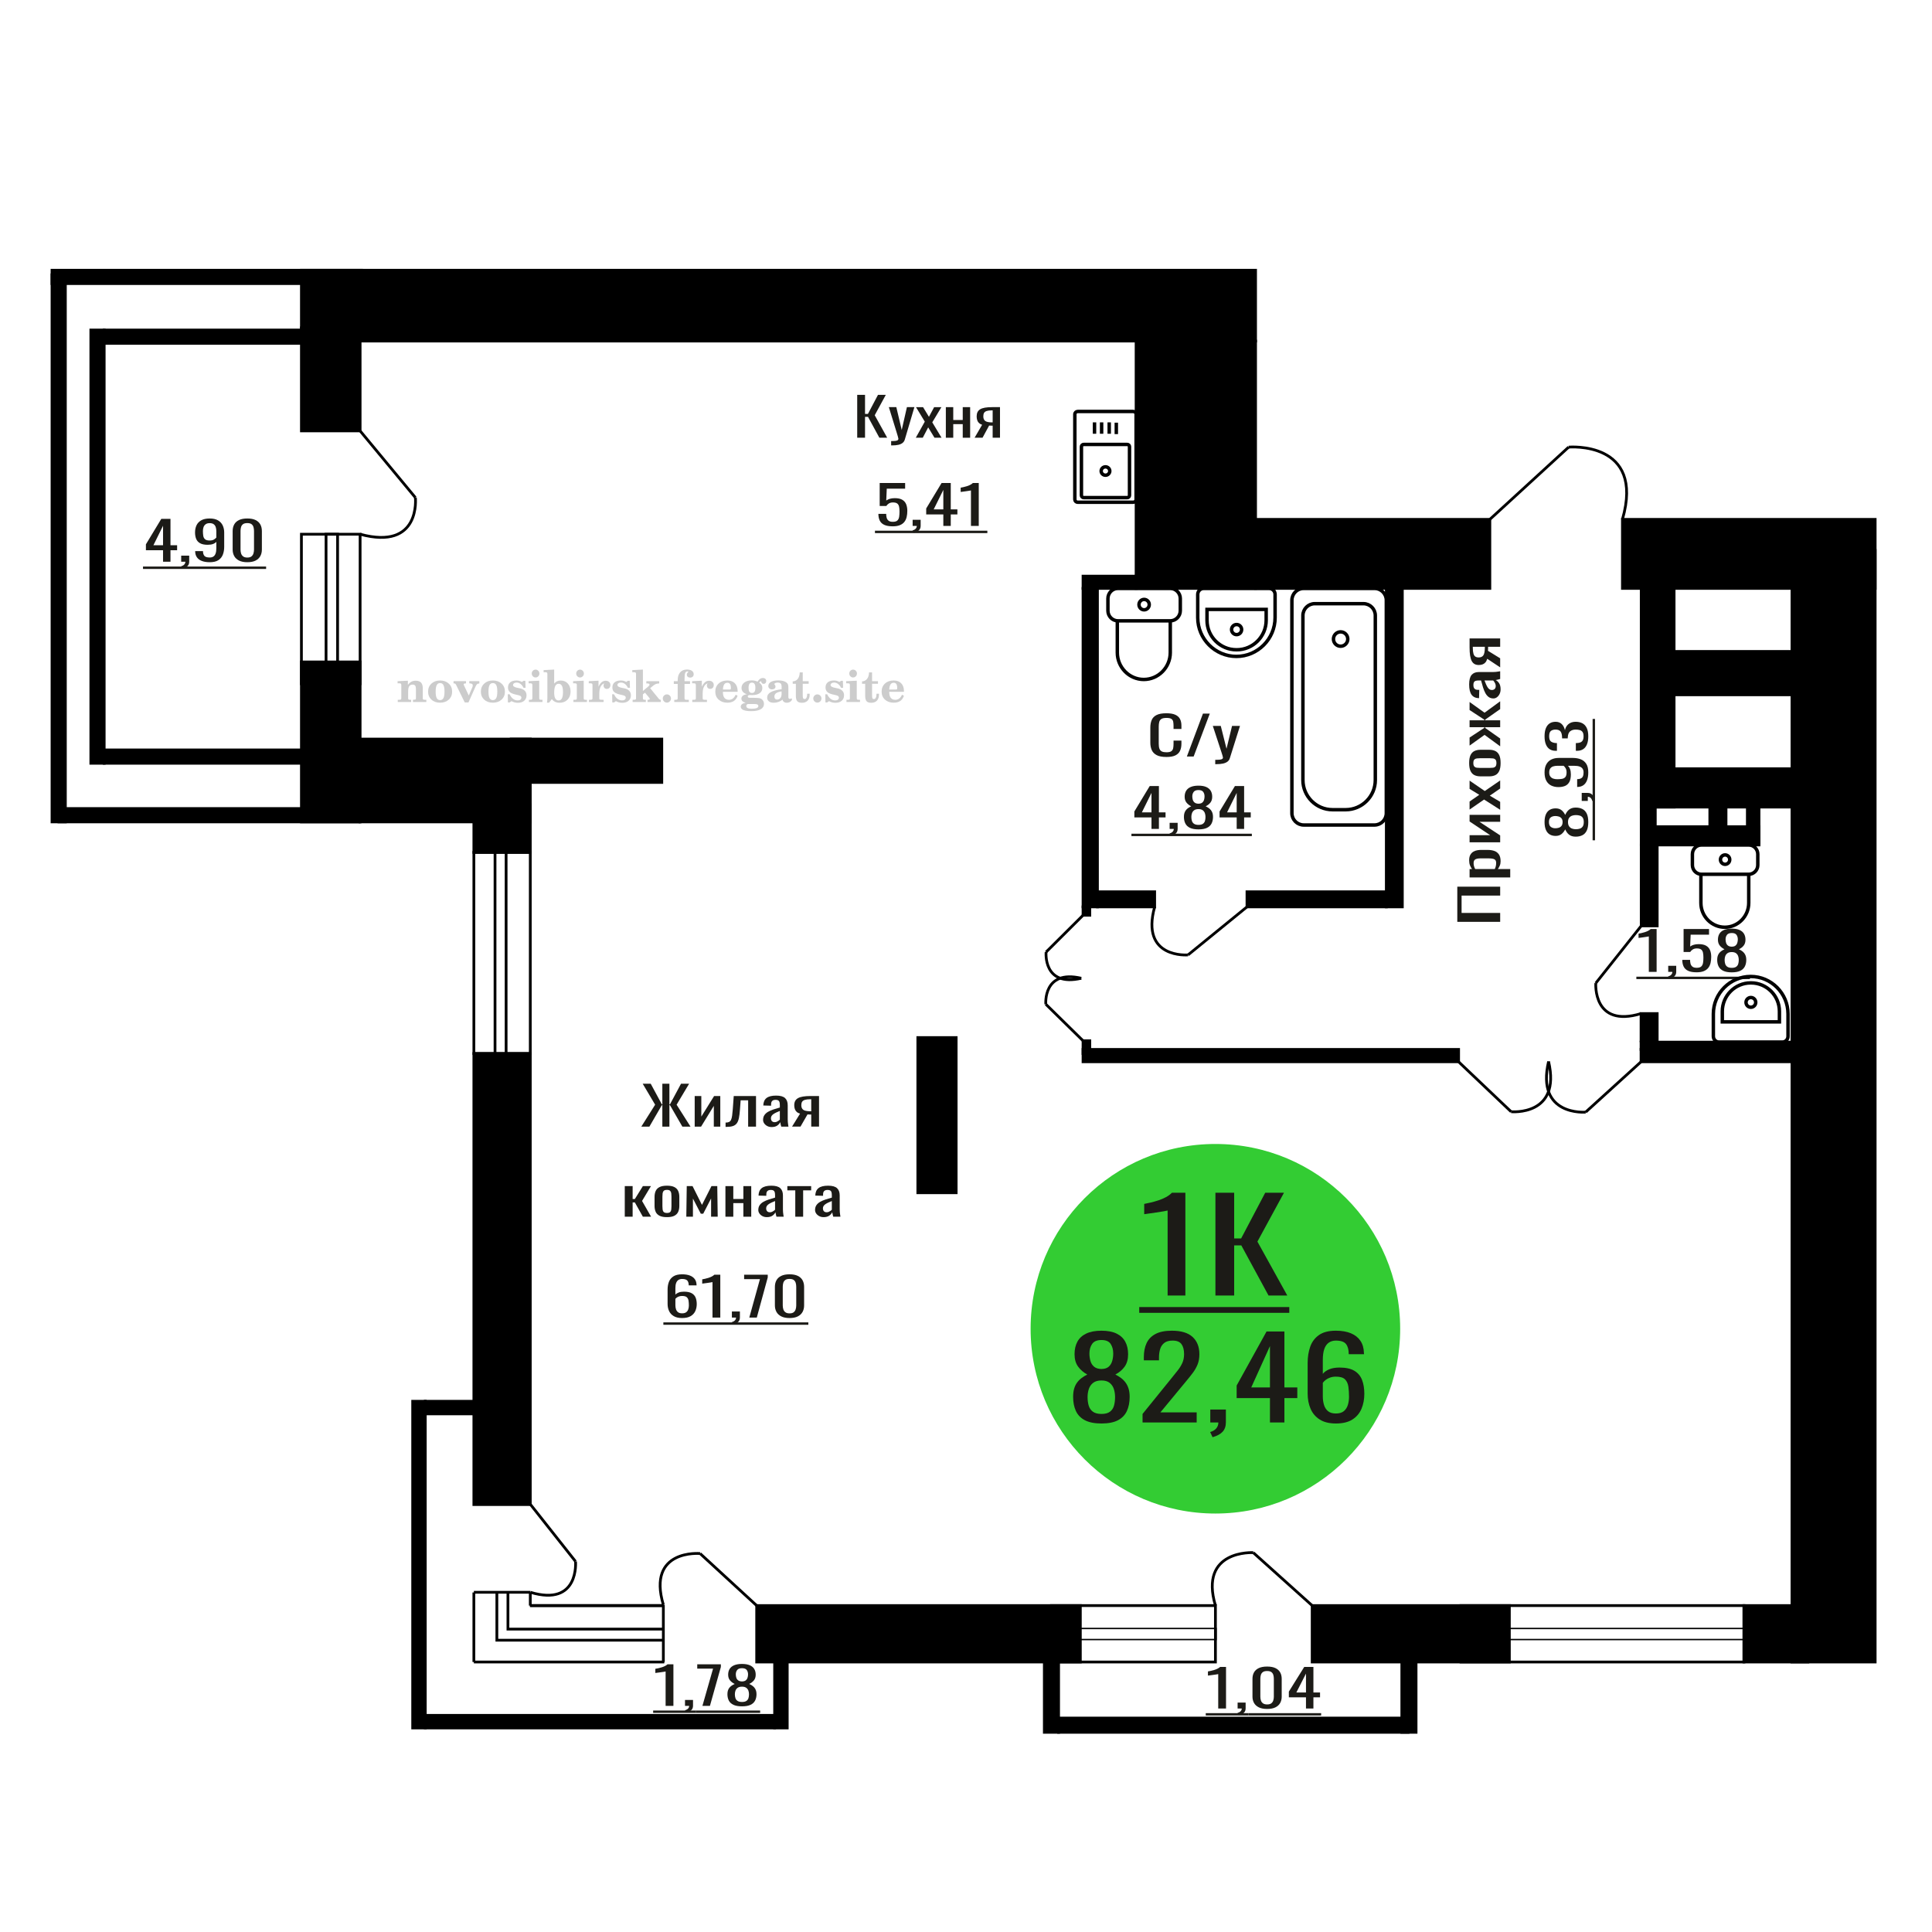 <?xml version="1.0" encoding="UTF-8"?>
<!DOCTYPE svg PUBLIC "-//W3C//DTD SVG 1.1//EN" "http://www.w3.org/Graphics/SVG/1.1/DTD/svg11.dtd">
<!-- Creator: CorelDRAW 2019 -->
<svg xmlns="http://www.w3.org/2000/svg" xml:space="preserve" width="140mm" height="140mm" version="1.1" style="shape-rendering:geometricPrecision; text-rendering:geometricPrecision; image-rendering:optimizeQuality; fill-rule:evenodd; clip-rule:evenodd"
viewBox="0 0 14000 14000"
 xmlns:xlink="http://www.w3.org/1999/xlink">
 <defs>
  <style type="text/css">
   <![CDATA[
    .str0 {stroke:black;stroke-width:25;stroke-miterlimit:22.926}
    .str2 {stroke:black;stroke-width:25.01;stroke-miterlimit:22.926}
    .str1 {stroke:black;stroke-width:20;stroke-miterlimit:22.926}
    .fil1 {fill:none}
    .fil3 {fill:black}
    .fil2 {fill:#1C1B17}
    .fil5 {fill:#33CC33}
    .fil0 {fill:#1C1B17;fill-rule:nonzero}
    .fil4 {fill:#CCCCCC;fill-rule:nonzero}
   ]]>
  </style>
 </defs>
 <g id="Слой_x0020_1">
  <polygon class="fil0" points="6211.63,3172 6211.63,2861.29 6268.32,2861.29 6268.32,2999.38 6289.4,2999.38 6362.16,2861.29 6418.87,2861.29 6338.57,3008.97 6428.9,3172 6372.19,3172 6289.91,3020.48 6268.32,3020.48 6268.32,3172 "/>
  <path id="1" class="fil0" d="M6457.5 3227.62l0 -31.45c13.04,0 23.41,-0.45 31.11,-1.35 7.7,-0.89 13.22,-2.55 16.56,-4.98 3.35,-2.43 5.02,-5.82 5.02,-10.17 0,-2.3 -1.18,-7.41 -3.52,-15.34 -2.34,-7.93 -4.84,-16.37 -7.52,-25.32l-58.21 -188.73 54.19 0 39.14 165.72 37.64 -165.72 54.2 0 -69.26 233.99c-3.01,10.75 -8.53,19.25 -16.56,25.51 -8.02,6.27 -18.31,10.81 -30.86,13.62 -12.54,2.81 -27.68,4.22 -45.4,4.22l-6.53 0z"/>
  <polygon id="2" class="fil0" points="6636.14,3172 6701.38,3055.39 6637.65,2950.28 6688.83,2950.28 6731.48,3020.48 6769.12,2950.28 6821.81,2950.28 6755.58,3060.38 6822.82,3172 6771.63,3172 6725.96,3096.82 6686.82,3172 "/>
  <polygon id="3" class="fil0" points="6853.93,3172 6853.93,2950.28 6907.63,2950.28 6907.63,3043.5 6976.37,3043.5 6976.37,2950.28 7030.06,2950.28 7030.06,3172 6976.37,3172 6976.37,3073.42 6907.63,3073.42 6907.63,3172 "/>
  <path id="4" class="fil0" d="M7062.19 3172l54.69 -93.98c-9.37,-2.81 -16.98,-7.03 -22.84,-12.66 -5.85,-5.62 -10.11,-12.53 -12.79,-20.71 -2.67,-8.19 -4.02,-17.39 -4.02,-27.62 0,-11.76 2.01,-21.86 6.03,-30.3 4.02,-8.44 10.36,-15.35 19.06,-20.72 8.7,-5.37 20.24,-9.33 34.63,-11.89 14.39,-2.56 32.11,-3.84 53.19,-3.84l56.2 0 0 221.72 -53.19 0 0 -87.46c-5.35,0 -9.87,-0.06 -13.54,-0.19 -3.69,-0.13 -7.71,-0.32 -12.05,-0.58l-47.67 88.23 -57.7 0zm124.94 -111.24c0.67,0 1.75,0 3.26,0 1.5,0 2.43,0 2.76,0l0 -87.08c-0.33,0 -1.26,0 -2.76,0 -1.51,0 -2.42,0 -2.76,0 -15.73,0 -28.18,1.47 -37.38,4.42 -9.21,2.94 -15.64,7.54 -19.32,13.8 -3.69,6.27 -5.52,14.64 -5.52,25.13 0,14.58 4.26,25.44 12.79,32.6 8.53,7.17 24.85,10.87 48.93,11.13z"/>
  <polygon class="fil0" points="10870.84,6680.03 10560.13,6680.03 10560.13,6425.17 10870.84,6425.17 10870.84,6489.75 10591.2,6489.75 10591.2,6615.47 10870.84,6615.47 "/>
  <path id="1" class="fil0" d="M10943.72 6358.33l-294.6 0 0 -61.15 17.65 0c-5.63,-7.24 -10.48,-16 -14.58,-26.28 -4.09,-10.29 -6.13,-22.48 -6.13,-36.57 0,-17.14 3,-30.76 9.01,-40.86 6.01,-10.1 13.55,-17.62 22.63,-22.57 9.08,-4.96 18.29,-8.19 27.62,-9.71 9.33,-1.54 17.33,-2.3 23.98,-2.3l53.7 0c15.6,0 30.37,2.3 44.3,6.87 13.94,4.57 25.19,12.86 33.76,24.85 8.57,12.01 12.85,28.85 12.85,50.57 0,11.82 -1.98,22.29 -5.95,31.44 -3.96,9.14 -8.5,17.32 -13.61,24.56l89.37 0 0 61.15zm-102.03 -105.14c0,-10.67 -2.62,-18.29 -7.87,-22.87 -5.24,-4.57 -12.34,-7.41 -21.29,-8.56 -8.95,-1.15 -18.79,-1.71 -29.53,-1.71l-53.7 0c-9.21,0 -17.71,0.76 -25.51,2.27 -7.8,1.52 -14,4.77 -18.61,9.72 -4.6,4.96 -6.9,12.76 -6.9,23.43 0,8 1.15,15.61 3.45,22.85 2.3,7.24 4.99,13.53 8.06,18.86l141.92 0c2.82,-5.7 5.18,-12.18 7.1,-19.42 1.92,-7.24 2.88,-15.44 2.88,-24.57z"/>
  <polygon id="2" class="fil0" points="10870.84,6103.48 10649.12,6103.48 10649.12,6052.04 10798.34,6052.04 10649.12,5952.62 10649.12,5904.62 10870.84,5904.62 10870.84,5954.9 10720.47,5954.9 10870.84,6053.75 "/>
  <polygon id="3" class="fil0" points="10870.84,5868.05 10754.23,5793.76 10649.12,5866.33 10649.12,5808.04 10719.32,5759.48 10649.12,5716.62 10649.12,5656.62 10759.22,5732.04 10870.84,5655.47 10870.84,5713.76 10795.66,5765.77 10870.84,5810.34 "/>
  <path id="4" class="fil0" d="M10873.91 5529.19c0,24.37 -3.33,43.62 -9.97,57.71 -6.65,14.09 -16.12,24.09 -28.39,30 -12.28,5.9 -26.72,8.85 -43.35,8.85l-64.44 0c-16.62,0 -31.07,-2.95 -43.34,-8.85 -12.28,-5.91 -21.74,-15.91 -28.39,-30 -6.65,-14.09 -9.97,-33.34 -9.97,-57.71 0,-24.39 3.32,-43.53 9.97,-57.44 6.65,-13.9 16.11,-23.81 28.39,-29.71 12.27,-5.91 26.72,-8.86 43.34,-8.86l64.44 0c16.63,0 31.07,2.95 43.35,8.86 12.27,5.9 21.74,15.81 28.39,29.71 6.64,13.91 9.97,33.05 9.97,57.44zm-30.3 0c0,-11.81 -2.31,-20.1 -6.91,-24.86 -4.6,-4.77 -10.68,-7.63 -18.22,-8.57 -7.54,-0.95 -15.41,-1.43 -23.59,-1.43l-69.43 0c-8.44,0 -16.37,0.48 -23.78,1.43 -7.42,0.94 -13.49,3.8 -18.22,8.57 -4.73,4.76 -7.1,13.05 -7.1,24.86 0,11.8 2.37,20.18 7.1,25.13 4.73,4.96 10.8,7.91 18.22,8.86 7.41,0.96 15.34,1.43 23.78,1.43l69.43 0c8.18,0 16.05,-0.47 23.59,-1.43 7.54,-0.95 13.62,-3.9 18.22,-8.86 4.6,-4.95 6.91,-13.33 6.91,-25.13z"/>
  <polygon id="5" class="fil0" points="10870.84,5408.05 10757.68,5325.19 10649.12,5402.89 10649.12,5344.62 10755.76,5274.33 10755.76,5269.76 10649.12,5269.76 10649.12,5219.47 10755.76,5219.47 10755.76,5214.9 10649.12,5145.18 10649.12,5086.9 10757.68,5164.62 10870.84,5081.76 10870.84,5138.33 10761.9,5214.9 10761.9,5219.47 10870.84,5219.47 10870.84,5269.76 10761.9,5269.76 10761.9,5274.9 10870.84,5351.47 "/>
  <path id="6" class="fil0" d="M10873.91 4994.9c0,12.96 -2.49,24.38 -7.48,34.29 -4.99,9.91 -11.38,17.71 -19.18,23.43 -7.8,5.71 -16.05,8.57 -24.74,8.57 -13.81,0 -25.45,-3.43 -34.91,-10.29 -9.46,-6.86 -17.45,-16.29 -23.97,-28.28 -6.52,-12 -12.21,-25.9 -17.07,-41.72 -4.86,-15.81 -9.59,-32.48 -14.2,-50l-15.72 0c-8.95,0 -16.37,0.76 -22.25,2.3 -5.88,1.52 -10.29,4.66 -13.24,9.41 -2.94,4.77 -4.41,11.92 -4.41,21.44 0,8.37 1.28,15.13 3.84,20.29 2.56,5.14 6.2,8.85 10.93,11.14 4.73,2.28 10.29,3.43 16.69,3.43l11.12 0 -1.53 60.57c-24.55,-0.76 -42.64,-9.15 -54.28,-25.15 -11.64,-16 -17.45,-40.76 -17.45,-74.29 0,-32.76 6.01,-56 18.02,-69.7 12.02,-13.72 29.41,-20.57 52.17,-20.57l101.27 0c6.91,0 13.55,-0.3 19.95,-0.87 6.39,-0.56 12.34,-1.32 17.83,-2.28 5.5,-0.95 10.68,-1.82 15.54,-2.58l0 56c-4.09,1.15 -9.27,2.58 -15.54,4.29 -6.26,1.72 -11.95,2.95 -17.07,3.71 8.7,3.82 16.82,11.14 24.36,22 7.55,10.86 11.32,25.82 11.32,44.86zm-35.29 -24c0,-6.09 -1.15,-11.81 -3.45,-17.15 -2.31,-5.33 -4.93,-10.08 -7.87,-14.28 -2.94,-4.19 -5.3,-7.05 -7.09,-8.57l-62.91 0c3.58,9.52 7.16,18.47 10.74,26.86 3.58,8.39 7.35,15.72 11.31,22 3.97,6.29 8.44,11.24 13.43,14.86 4.99,3.62 10.68,5.43 17.07,5.43 8.95,0 15.98,-2.48 21.1,-7.43 5.11,-4.96 7.67,-12.19 7.67,-21.72z"/>
  <path id="7" class="fil0" d="M10870.84 4836.04l-93.98 -62.28c-2.81,10.66 -7.03,19.33 -12.66,26.01 -5.62,6.65 -12.53,11.51 -20.71,14.56 -8.19,3.04 -17.39,4.58 -27.62,4.58 -11.76,0 -21.87,-2.3 -30.3,-6.87 -8.44,-4.57 -15.35,-11.8 -20.72,-21.7 -5.37,-9.91 -9.33,-23.05 -11.89,-39.44 -2.56,-16.38 -3.84,-36.57 -3.84,-60.57l0 -63.99 221.72 0 0 60.57 -87.46 0c0,6.09 -0.06,11.23 -0.19,15.41 -0.13,4.21 -0.32,8.78 -0.58,13.72l88.23 54.29 0 65.71zm-111.24 -142.28c0,-0.76 0,-2 0,-3.71 0,-1.71 0,-2.77 0,-3.14l-87.08 0c0,0.37 0,1.43 0,3.14 0,1.71 0,2.76 0,3.14 0,17.91 1.47,32.09 4.42,42.56 2.94,10.49 7.54,17.82 13.8,22.01 6.27,4.2 14.64,6.28 25.13,6.28 14.58,0 25.44,-4.85 32.6,-14.57 7.17,-9.71 10.87,-28.29 11.13,-55.71z"/>
  <path class="fil1 str0" d="M8480.27 4263.75l-379.21 0c-39.96,0 -72.64,33.17 -72.64,73.72l0 87.64c0,40.55 32.68,73.72 72.64,73.72l379.21 0c39.95,0 72.64,-33.17 72.64,-73.72l0 -87.64c0,-40.55 -32.69,-73.72 -72.64,-73.72zm0 235.08l-383.74 0 0 230.15c0,107.08 86.33,194.7 191.86,194.7l0.01 0c105.53,0 191.87,-87.62 191.87,-194.7l0 -230.15zm-189.6 -155.27c-20.54,0 -37.19,16.89 -37.19,37.73 0,20.84 16.65,37.73 37.19,37.73 20.53,0 37.18,-16.89 37.18,-37.73 0,-20.84 -16.65,-37.73 -37.18,-37.73z"/>
  <path class="fil1 str0" d="M8232.65 3619.42l0 -617.51c0,-11.08 -9.32,-20.14 -20.72,-20.14l-402.55 0c-11.4,0 -20.72,9.06 -20.72,20.14l0 617.51c0,11.09 9.32,20.15 20.72,20.15l402.55 0c11.4,0 20.72,-9.06 20.72,-20.15zm-47.81 -29.36l0 -353.6c0,-8.7 -7.32,-15.81 -16.26,-15.81l-315.85 0c-8.94,0 -16.26,7.11 -16.26,15.81l0 353.6c0,8.7 7.32,15.81 16.26,15.81l315.85 0c8.94,0 16.26,-7.11 16.26,-15.81zm-142.94 -176.8c0,-16.78 -13.99,-30.38 -31.24,-30.38 -17.26,0 -31.25,13.6 -31.25,30.38 0,16.78 13.99,30.38 31.25,30.38 17.25,0 31.24,-13.6 31.24,-30.38zm47.3 -267.71l0 -82.8m-51.4 80.5l0 -82.8m-55.09 82.8l0 -82.8m-51.41 82.8l0 -82.8"/>
  <path class="fil1 str0" d="M8722.78 4263.75l473.39 0c23.97,0 43.57,19.66 43.57,43.7l0 168.15c0,154.58 -126.11,281.05 -280.26,281.05l-0.01 0c-154.15,0 -280.26,-126.47 -280.26,-281.05l0 -168.15c0,-24.04 19.6,-43.7 43.57,-43.7zm23.7 152.07l428.71 0 0 79.2c0,117.36 -95.75,213.39 -212.78,213.39l-3.14 0c-117.03,0 -212.79,-96.03 -212.79,-213.39l0 -79.2zm214.36 109.73c20.14,0 36.46,16.37 36.46,36.57 0,20.19 -16.32,36.57 -36.46,36.57 -20.14,0 -36.47,-16.38 -36.47,-36.57 0,-20.2 16.33,-36.57 36.47,-36.57z"/>
  <path class="fil0" d="M6468.61 3813.87c-25.71,0 -46.13,-3.58 -61.26,-10.74 -15.15,-7.16 -25.97,-17.52 -32.48,-31.07 -6.53,-13.56 -9.78,-29.67 -9.78,-48.33l56.51 0c0,9.2 1.06,18.22 3.17,27.04 2.12,8.82 6.61,16.11 13.48,21.86 6.86,5.76 17.34,8.63 31.42,8.63 15.49,0 26.59,-3.26 33.28,-9.78 6.68,-6.52 10.91,-15.34 12.67,-26.47 1.77,-11.12 2.65,-23.71 2.65,-37.78 0,-14.06 -1.06,-26.02 -3.17,-35.86 -2.12,-9.85 -6.51,-17.39 -13.21,-22.64 -6.69,-5.24 -17.25,-7.86 -31.69,-7.86 -11.63,0 -21.48,2.62 -29.58,7.86 -8.1,5.25 -14.09,11.19 -17.96,17.84l-48.07 0 0 -166.48 184.35 0 0 41.05 -133.11 0 -3.69 85.92c7.04,-5.37 15.75,-9.59 26.14,-12.66 10.39,-3.07 22.27,-4.6 35.66,-4.6 23.23,0 41.46,3.96 54.66,11.89 13.21,7.93 22.53,18.8 28,32.61 5.45,13.8 8.18,29.66 8.18,47.56 0,15.86 -1.59,30.62 -4.75,44.31 -3.17,13.68 -8.72,25.57 -16.64,35.67 -7.93,10.1 -18.75,17.96 -32.48,23.59 -13.74,5.63 -31.16,8.44 -52.3,8.44z"/>
  <path id="1" class="fil0" d="M6621.79 3861.05l-8.98 -17.64c9.52,-2.31 16.99,-6.33 22.46,-12.09 5.45,-5.75 8.18,-12.59 8.18,-20.52l-30.1 0 0 -44.11 58.09 0 0 43.34c0,13.56 -4.05,24.36 -12.14,32.42 -8.1,8.05 -20.6,14.25 -37.51,18.6z"/>
  <path id="2" class="fil0" d="M6835.72 3810.8l0 -83.24 -124.14 0 0 -42.96 111.45 -184.51 66.55 0 0 191.03 48.07 0 0 36.44 -48.07 0 0 83.24 -53.86 0zm-69.73 -119.68l69.73 0 0 -141.16 -69.73 141.16z"/>
  <path id="3" class="fil0" d="M7035.89 3810.8l0 -257.01c-0.35,0.26 -4.31,1.03 -11.89,2.31 -7.57,1.27 -16.11,2.55 -25.61,3.83 -9.51,1.28 -17.95,2.43 -25.35,3.45 -7.39,1.03 -11.28,1.54 -11.62,1.54l0 -31.07c5.99,-1.02 12.94,-2.43 20.86,-4.22 7.92,-1.79 16.03,-3.97 24.29,-6.52 8.28,-2.56 16.21,-5.76 23.78,-9.59 7.56,-3.84 13.99,-8.31 19.28,-13.43l42.78 0 0 310.71 -56.52 0z"/>
  <polygon id="4" class="fil2" points="6340.26,3845.67 7154.73,3845.67 7154.73,3863.11 6340.26,3863.11 "/>
  <path class="fil0" d="M8344.07 6006.53l0 -83.24 -124.13 0 0 -42.96 111.45 -184.51 66.55 0 0 191.03 48.07 0 0 36.44 -48.07 0 0 83.24 -53.87 0zm-69.73 -119.68l69.73 0 0 -141.16 -69.73 141.16z"/>
  <path id="1" class="fil0" d="M8484.03 6056.78l-8.98 -17.64c9.52,-2.31 16.99,-6.33 22.46,-12.09 5.45,-5.75 8.18,-12.59 8.18,-20.52l-30.1 0 0 -44.11 58.09 0 0 43.34c0,13.56 -4.05,24.36 -12.14,32.42 -8.1,8.05 -20.6,14.25 -37.51,18.6z"/>
  <path id="2" class="fil0" d="M8684.75 6009.98c-25.71,0 -46.31,-3.71 -61.8,-11.12 -15.49,-7.42 -26.67,-17.97 -33.54,-31.65 -6.87,-13.68 -10.3,-29.73 -10.3,-48.14 0,-10.48 1.22,-19.69 3.69,-27.62 2.46,-7.92 6.09,-14.89 10.84,-20.9 4.75,-6.01 10.38,-11.25 16.89,-15.73 6.51,-4.48 13.65,-8.5 21.4,-12.08 -14.09,-6.91 -25.53,-15.92 -34.33,-27.05 -8.81,-11.12 -13.2,-25.25 -13.2,-42.38 0,-16.37 3.51,-30.56 10.56,-42.58 7.03,-12.02 18.04,-21.29 33,-27.81 14.97,-6.52 33.91,-9.78 56.79,-9.78 22.89,0 41.64,3.26 56.25,9.78 14.61,6.52 25.45,15.79 32.48,27.81 7.05,12.02 10.56,26.21 10.56,42.58 0,17.39 -4.31,31.58 -12.94,42.58 -8.62,10.99 -20.16,19.94 -34.59,26.85 7.75,3.58 14.87,7.6 21.39,12.08 6.52,4.48 12.15,9.72 16.91,15.73 4.75,6.01 8.45,12.98 11.08,20.9 2.64,7.93 3.97,17.14 3.97,27.62 0,18.41 -3.43,34.46 -10.3,48.14 -6.86,13.68 -17.96,24.23 -33.27,31.65 -15.33,7.41 -35.83,11.12 -61.54,11.12zm0 -32.6c13.73,0 24.29,-2.56 31.68,-7.67 7.4,-5.12 12.43,-12.02 15.07,-20.72 2.63,-8.69 3.95,-18.41 3.95,-29.15 0,-9.72 -1.49,-18.86 -4.49,-27.43 -2.99,-8.56 -8.18,-15.6 -15.57,-21.1 -7.4,-5.49 -17.61,-8.24 -30.64,-8.24 -13.03,0 -23.33,2.68 -30.9,8.05 -7.57,5.37 -12.94,12.34 -16.11,20.91 -3.17,8.57 -4.75,17.84 -4.75,27.81 0,10.74 1.4,20.46 4.21,29.15 2.83,8.7 8.02,15.6 15.59,20.72 7.57,5.11 18.22,7.67 31.96,7.67zm0 -153.44c11.97,-0.25 21.04,-2.94 27.2,-8.05 6.16,-5.12 10.47,-11.7 12.94,-19.76 2.46,-8.05 3.7,-16.43 3.7,-25.12 0,-12.79 -3.18,-23.66 -9.51,-32.61 -6.34,-8.95 -17.78,-13.43 -34.33,-13.43 -16.55,0 -28.17,4.48 -34.86,13.43 -6.7,8.95 -10.04,19.82 -10.04,32.61 0,8.69 1.24,17.07 3.7,25.12 2.47,8.06 6.96,14.64 13.47,19.76 6.51,5.11 15.75,7.8 27.73,8.05z"/>
  <path id="3" class="fil0" d="M8961.52 6006.53l0 -83.24 -124.13 0 0 -42.96 111.45 -184.51 66.55 0 0 191.03 48.07 0 0 36.44 -48.07 0 0 83.24 -53.87 0zm-69.73 -119.68l69.73 0 0 -141.16 -69.73 141.16z"/>
  <polygon id="4" class="fil2" points="8198.82,6041.4 9071.38,6041.4 9071.38,6058.84 8198.82,6058.84 "/>
  <line class="fil1 str1" x1="11893.03" y1="6709.24" x2="11563.67" y2= "7124.13" />
  <path class="fil1 str1" d="M11563.67 7124.13c0,0 -23.16,327.16 328.06,220.64"/>
  <path class="fil1 str1" d="M11366.98 3239.98c0,0 554.73,-48.63 389.83,523.7"/>
  <line class="fil1 str1" x1="10795.89" y1="3763.68" x2="11366.98" y2= "3239.97" />
  <path class="fil0" d="M4942.73 9550.98c-24.64,0 -44.71,-4.54 -60.21,-13.62 -15.49,-9.07 -26.85,-21.35 -34.07,-36.82 -7.21,-15.47 -10.82,-32.67 -10.82,-51.59l0 -104.72c0,-20.21 3.17,-38.62 9.5,-55.24 6.35,-16.62 17.17,-29.92 32.48,-39.89 15.33,-9.98 36.37,-14.96 63.12,-14.96 22.19,0 40.94,2.94 56.25,8.82 15.33,5.88 27.13,14.45 35.4,25.7 8.28,11.25 12.59,24.93 12.93,41.04 0,0.52 0.1,1.22 0.28,2.11 0.17,0.9 0.26,1.73 0.26,2.5l-57.05 0c0,-15.09 -3.34,-26.6 -10.03,-34.53 -6.7,-7.92 -19.37,-11.89 -38.04,-11.89 -10.2,0 -19.01,2.37 -26.41,7.1 -7.39,4.73 -12.93,11.95 -16.63,21.67 -3.71,9.72 -5.55,22.25 -5.55,37.59l0 47.19c5.63,-6.4 13.65,-11.58 24.04,-15.54 10.38,-3.96 23.15,-5.95 38.3,-5.95 23.58,0 42.08,3.71 55.45,11.13 13.38,7.41 22.9,17.84 28.53,31.26 5.63,13.43 8.44,29.22 8.44,47.37 0,18.67 -3.51,35.68 -10.56,51.02 -7.04,15.35 -18.32,27.56 -33.81,36.63 -15.49,9.08 -36.09,13.62 -61.8,13.62zm0 -34.14c12.68,0 22.54,-2.62 29.58,-7.86 7.05,-5.24 12.06,-12.21 15.06,-20.91 2.99,-8.69 4.49,-18.15 4.49,-28.38 0,-12.28 -0.8,-23.66 -2.38,-34.14 -1.58,-10.49 -5.73,-18.86 -12.41,-25.13 -6.69,-6.26 -18.13,-9.39 -34.34,-9.39 -7.74,0 -14.79,1.02 -21.12,3.06 -6.33,2.05 -11.8,4.67 -16.37,7.87 -4.59,3.19 -8.28,6.58 -11.1,10.16l0 46.42c0,10.48 1.5,20.2 4.49,29.15 3,8.95 8.01,16.05 15.06,21.29 7.04,5.24 16.72,7.86 29.04,7.86z"/>
  <path id="1" class="fil0" d="M5162.99 9547.53l0 -257.01c-0.34,0.26 -4.31,1.03 -11.88,2.31 -7.57,1.27 -16.11,2.55 -25.61,3.83 -9.52,1.28 -17.96,2.43 -25.35,3.45 -7.4,1.03 -11.28,1.54 -11.62,1.54l0 -31.07c5.99,-1.02 12.94,-2.43 20.86,-4.22 7.92,-1.79 16.03,-3.97 24.29,-6.52 8.27,-2.56 16.21,-5.76 23.78,-9.59 7.56,-3.84 13.99,-8.31 19.28,-13.43l42.78 0 0 310.71 -56.53 0z"/>
  <path id="2" class="fil0" d="M5311.94 9597.78l-8.98 -17.64c9.52,-2.31 17,-6.33 22.46,-12.09 5.46,-5.75 8.18,-12.59 8.18,-20.52l-30.1 0 0 -44.11 58.1 0 0 43.34c0,13.56 -4.05,24.36 -12.15,32.42 -8.1,8.05 -20.6,14.25 -37.51,18.6z"/>
  <polygon id="3" class="fil0" points="5429.73,9547.53 5506.85,9269.04 5392.23,9269.04 5392.23,9236.82 5563.36,9236.82 5563.36,9256.77 5484.13,9547.53 "/>
  <path id="4" class="fil0" d="M5721.3 9550.98c-24.3,0 -44.28,-3.96 -59.95,-11.89 -15.67,-7.93 -27.29,-18.79 -34.85,-32.6 -7.57,-13.81 -11.36,-29.54 -11.36,-47.19l0 -133.87c0,-18.16 3.69,-34.07 11.08,-47.76 7.4,-13.68 18.94,-24.35 34.61,-32.03 15.67,-7.67 35.83,-11.5 60.47,-11.5 24.65,0 44.73,3.83 60.22,11.5 15.49,7.68 26.93,18.35 34.33,32.03 7.39,13.69 11.1,29.6 11.1,47.76l0 133.87c0,17.91 -3.79,33.76 -11.36,47.57 -7.58,13.81 -19.1,24.61 -34.59,32.41 -15.51,7.8 -35.41,11.7 -59.7,11.7zm0 -33.75c13.39,0 23.51,-2.82 30.38,-8.44 6.86,-5.63 11.62,-12.85 14.25,-21.68 2.65,-8.82 3.97,-17.96 3.97,-27.42l0 -134.64c0,-9.98 -1.23,-19.37 -3.71,-28.2 -2.46,-8.82 -7.12,-15.92 -13.99,-21.29 -6.87,-5.37 -17.17,-8.05 -30.9,-8.05 -13.72,0 -24.12,2.68 -31.16,8.05 -7.05,5.37 -11.8,12.47 -14.26,21.29 -2.47,8.83 -3.69,18.22 -3.69,28.2l0 134.64c0,9.46 1.31,18.6 3.95,27.42 2.64,8.83 7.57,16.05 14.79,21.68 7.23,5.62 17.35,8.44 30.37,8.44z"/>
  <polygon id="5" class="fil2" points="4806.99,9582.4 5857.58,9582.4 5857.58,9599.84 4806.99,9599.84 "/>
  <polygon class="fil0" points="4647.2,8163.89 4747.37,8005.08 4657.32,7853.18 4715.4,7853.18 4796.39,8003.17 4799.58,8003.17 4799.58,7853.18 4850.74,7853.18 4850.74,8003.17 4854.46,8003.17 4934.91,7853.18 4993.53,7853.18 4902.95,8005.08 5003.65,8163.89 4944.51,8163.89 4854.99,8008.54 4850.74,8008.54 4850.74,8163.89 4799.58,8163.89 4799.58,8008.54 4795.86,8008.54 4705.81,8163.89 "/>
  <polygon id="1" class="fil0" points="5034.01,8163.89 5034.01,7942.17 5081.98,7942.17 5081.98,8091.39 5174.68,7942.17 5219.43,7942.17 5219.43,8163.89 5172.55,8163.89 5172.55,8013.52 5080.38,8163.89 "/>
  <path id="2" class="fil0" d="M5257.79 8165.81l0 -31.07c10.66,0 19.1,-1.54 25.31,-4.61 6.22,-3.06 11.01,-8.24 14.39,-15.53 3.38,-7.29 5.95,-17.13 7.72,-29.54 1.78,-12.4 3.38,-27.94 4.79,-46.6l6.94 -96.29 161.44 0 0 221.72 -57.02 0 0 -190.64 -54.34 0 -4.8 65.21c-1.77,25.31 -4.35,46.28 -7.73,62.9 -3.37,16.63 -8.61,29.61 -15.71,38.94 -7.11,9.33 -16.61,15.92 -28.51,19.75 -11.89,3.84 -27.25,5.76 -46.09,5.76l-6.39 0z"/>
  <path id="3" class="fil0" d="M5591.33 8166.96c-12.09,0 -22.74,-2.49 -31.98,-7.48 -9.23,-4.99 -16.51,-11.38 -21.84,-19.18 -5.32,-7.8 -7.99,-16.05 -7.99,-24.74 0,-13.81 3.19,-25.45 9.6,-34.91 6.39,-9.46 15.18,-17.45 26.36,-23.97 11.19,-6.52 24.15,-12.21 38.91,-17.07 14.73,-4.86 30.27,-9.59 46.61,-14.2l0 -15.72c0,-8.95 -0.71,-16.37 -2.14,-22.25 -1.42,-5.88 -4.35,-10.29 -8.78,-13.24 -4.44,-2.94 -11.11,-4.41 -19.99,-4.41 -7.8,0 -14.11,1.28 -18.91,3.84 -4.8,2.56 -8.25,6.2 -10.39,10.93 -2.13,4.73 -3.2,10.29 -3.2,16.69l0 11.12 -56.47 -1.53c0.7,-24.55 8.52,-42.64 23.44,-54.28 14.92,-11.64 38,-17.45 69.27,-17.45 30.54,0 52.21,6.01 64.99,18.02 12.79,12.02 19.18,29.41 19.18,52.17l0 101.27c0,6.91 0.28,13.55 0.81,19.95 0.53,6.39 1.23,12.34 2.12,17.83 0.89,5.5 1.7,10.68 2.41,15.54l-52.22 0c-1.06,-4.09 -2.4,-9.27 -4,-15.54 -1.59,-6.26 -2.75,-11.95 -3.45,-17.07 -3.56,8.7 -10.39,16.82 -20.52,24.36 -10.12,7.55 -24.07,11.32 -41.82,11.32zm22.38 -35.29c5.68,0 11.01,-1.15 15.98,-3.45 4.97,-2.31 9.41,-4.93 13.32,-7.87 3.91,-2.94 6.57,-5.3 7.99,-7.09l0 -62.91c-8.88,3.58 -17.22,7.16 -25.04,10.74 -7.82,3.58 -14.66,7.35 -20.52,11.31 -5.86,3.97 -10.47,8.44 -13.85,13.43 -3.37,4.99 -5.07,10.68 -5.07,17.07 0,8.95 2.32,15.98 6.93,21.1 4.63,5.11 11.37,7.67 20.26,7.67z"/>
  <path id="4" class="fil0" d="M5739.45 8163.89l58.07 -93.98c-9.94,-2.81 -18.03,-7.03 -24.25,-12.66 -6.21,-5.62 -10.74,-12.53 -13.58,-20.71 -2.84,-8.19 -4.27,-17.39 -4.27,-27.62 0,-11.76 2.14,-21.86 6.41,-30.3 4.26,-8.44 11,-15.35 20.23,-20.72 9.24,-5.37 21.49,-9.33 36.77,-11.89 15.28,-2.56 34.1,-3.84 56.48,-3.84l59.67 0 0 221.72 -56.48 0 0 -87.46c-5.68,0 -10.47,-0.06 -14.38,-0.19 -3.91,-0.13 -8.18,-0.32 -12.79,-0.58l-50.61 88.23 -61.27 0zm132.66 -111.24c0.71,0 1.86,0 3.46,0 1.6,0 2.58,0 2.93,0l0 -87.08c-0.35,0 -1.33,0 -2.93,0 -1.6,0 -2.57,0 -2.93,0 -16.7,0 -29.92,1.47 -39.68,4.42 -9.78,2.94 -16.62,7.54 -20.52,13.8 -3.92,6.27 -5.86,14.64 -5.86,25.13 0,14.58 4.53,25.44 13.58,32.6 9.06,7.17 26.38,10.87 51.95,11.13z"/>
  <polygon id="5" class="fil0" points="4527.32,8816.76 4527.32,8595.04 4584.33,8595.04 4584.33,8688.64 4600.32,8688.64 4658.39,8595.04 4716.99,8595.04 4652.53,8702.45 4718.06,8816.76 4658.39,8816.76 4600.32,8713.19 4584.33,8713.19 4584.33,8816.76 "/>
  <path id="6" class="fil0" d="M4833.14 8819.83c-22.72,0 -40.67,-3.33 -53.81,-9.97 -13.14,-6.65 -22.46,-16.12 -27.97,-28.39 -5.5,-12.28 -8.25,-26.72 -8.25,-43.35l0 -64.44c0,-16.62 2.75,-31.07 8.25,-43.34 5.51,-12.28 14.83,-21.74 27.97,-28.39 13.14,-6.65 31.09,-9.97 53.81,-9.97 22.74,0 40.59,3.32 53.56,9.97 12.96,6.65 22.2,16.11 27.7,28.39 5.51,12.27 8.26,26.72 8.26,43.34l0 64.44c0,16.63 -2.75,31.07 -8.26,43.35 -5.5,12.27 -14.74,21.74 -27.7,28.39 -12.97,6.64 -30.82,9.97 -53.56,9.97zm0 -30.3c11.02,0 18.74,-2.31 23.18,-6.91 4.45,-4.6 7.11,-10.68 7.99,-18.22 0.89,-7.54 1.33,-15.41 1.33,-23.59l0 -69.43c0,-8.44 -0.44,-16.37 -1.33,-23.78 -0.88,-7.42 -3.54,-13.49 -7.99,-18.22 -4.44,-4.73 -12.16,-7.1 -23.18,-7.1 -11,0 -18.82,2.37 -23.43,7.1 -4.63,4.73 -7.38,10.8 -8.27,18.22 -0.88,7.41 -1.33,15.34 -1.33,23.78l0 69.43c0,8.18 0.45,16.05 1.33,23.59 0.89,7.54 3.64,13.62 8.27,18.22 4.61,4.6 12.43,6.91 23.43,6.91z"/>
  <polygon id="7" class="fil0" points="4973.27,8816.76 4976.47,8595.04 5018.57,8595.04 5086.77,8731.22 5155.49,8595.04 5197.58,8595.04 5200.79,8816.76 5152.83,8816.76 5152.83,8684.42 5095.82,8794.9 5078.24,8794.9 5021.24,8685.19 5021.24,8816.76 "/>
  <polygon id="8" class="fil0" points="5256.72,8816.76 5256.72,8595.04 5313.74,8595.04 5313.74,8688.26 5386.73,8688.26 5386.73,8595.04 5443.74,8595.04 5443.74,8816.76 5386.73,8816.76 5386.73,8718.18 5313.74,8718.18 5313.74,8816.76 "/>
  <path id="9" class="fil0" d="M5556.7 8819.83c-12.08,0 -22.74,-2.49 -31.97,-7.48 -9.24,-4.99 -16.52,-11.38 -21.85,-19.18 -5.32,-7.8 -7.99,-16.05 -7.99,-24.74 0,-13.81 3.2,-25.45 9.6,-34.91 6.39,-9.46 15.18,-17.45 26.36,-23.97 11.2,-6.52 24.16,-12.21 38.91,-17.07 14.73,-4.86 30.28,-9.59 46.61,-14.2l0 -15.72c0,-8.95 -0.71,-16.37 -2.14,-22.25 -1.41,-5.88 -4.34,-10.29 -8.78,-13.24 -4.44,-2.94 -11.11,-4.41 -19.98,-4.41 -7.81,0 -14.11,1.28 -18.92,3.84 -4.79,2.56 -8.25,6.2 -10.39,10.93 -2.13,4.73 -3.19,10.29 -3.19,16.69l0 11.12 -56.48 -1.53c0.71,-24.55 8.53,-42.64 23.45,-54.28 14.91,-11.64 38,-17.45 69.26,-17.45 30.55,0 52.22,6.01 64.99,18.02 12.8,12.02 19.19,29.41 19.19,52.17l0 101.27c0,6.91 0.27,13.55 0.8,19.95 0.53,6.39 1.24,12.34 2.13,17.83 0.89,5.5 1.69,10.68 2.4,15.54l-52.21 0c-1.07,-4.09 -2.41,-9.27 -4,-15.54 -1.6,-6.26 -2.75,-11.95 -3.46,-17.07 -3.56,8.7 -10.39,16.82 -20.52,24.36 -10.12,7.55 -24.07,11.32 -41.82,11.32zm22.38 -35.29c5.68,0 11.01,-1.15 15.99,-3.45 4.97,-2.31 9.4,-4.93 13.32,-7.87 3.9,-2.94 6.57,-5.3 7.98,-7.09l0 -62.91c-8.87,3.58 -17.22,7.16 -25.04,10.74 -7.82,3.58 -14.66,7.35 -20.52,11.31 -5.86,3.97 -10.47,8.44 -13.84,13.43 -3.38,4.99 -5.07,10.68 -5.07,17.07 0,8.95 2.32,15.98 6.93,21.1 4.62,5.11 11.36,7.67 20.25,7.67z"/>
  <polygon id="10" class="fil0" points="5762.9,8816.76 5762.9,8625.73 5705.35,8625.73 5705.35,8595.04 5877.97,8595.04 5877.97,8625.73 5819.9,8625.73 5819.9,8816.76 "/>
  <path id="11" class="fil0" d="M5968.02 8819.83c-12.08,0 -22.74,-2.49 -31.97,-7.48 -9.24,-4.99 -16.52,-11.38 -21.85,-19.18 -5.32,-7.8 -7.99,-16.05 -7.99,-24.74 0,-13.81 3.19,-25.45 9.6,-34.91 6.39,-9.46 15.18,-17.45 26.36,-23.97 11.2,-6.52 24.16,-12.21 38.91,-17.07 14.73,-4.86 30.28,-9.59 46.61,-14.2l0 -15.72c0,-8.95 -0.71,-16.37 -2.14,-22.25 -1.42,-5.88 -4.35,-10.29 -8.78,-13.24 -4.44,-2.94 -11.11,-4.41 -19.98,-4.41 -7.81,0 -14.12,1.28 -18.92,3.84 -4.79,2.56 -8.25,6.2 -10.39,10.93 -2.13,4.73 -3.2,10.29 -3.2,16.69l0 11.12 -56.47 -1.53c0.71,-24.55 8.53,-42.64 23.44,-54.28 14.92,-11.64 38.01,-17.45 69.27,-17.45 30.55,0 52.21,6.01 64.99,18.02 12.79,12.02 19.18,29.41 19.18,52.17l0 101.27c0,6.91 0.28,13.55 0.81,19.95 0.53,6.39 1.24,12.34 2.12,17.83 0.89,5.5 1.7,10.68 2.41,15.54l-52.21 0c-1.07,-4.09 -2.41,-9.27 -4,-15.54 -1.6,-6.26 -2.75,-11.95 -3.46,-17.07 -3.56,8.7 -10.39,16.82 -20.52,24.36 -10.12,7.55 -24.07,11.32 -41.82,11.32zm22.38 -35.29c5.68,0 11.01,-1.15 15.98,-3.45 4.98,-2.31 9.41,-4.93 13.32,-7.87 3.91,-2.94 6.57,-5.3 7.99,-7.09l0 -62.91c-8.88,3.58 -17.22,7.16 -25.04,10.74 -7.82,3.58 -14.66,7.35 -20.52,11.31 -5.86,3.97 -10.47,8.44 -13.85,13.43 -3.37,4.99 -5.07,10.68 -5.07,17.07 0,8.95 2.32,15.98 6.93,21.1 4.63,5.11 11.37,7.67 20.26,7.67z"/>
  <path class="fil0" d="M8452.1 5485.32c-30.61,0 -54.37,-4.6 -71.27,-13.81 -16.91,-9.2 -28.66,-21.61 -35.24,-37.21 -6.59,-15.59 -9.89,-32.98 -9.89,-52.16l0 -109.71c0,-20.97 3.3,-39.25 9.89,-54.85 6.58,-15.6 18.33,-27.69 35.24,-36.25 16.9,-8.57 40.66,-12.85 71.27,-12.85 27.06,0 48.51,3.58 64.35,10.74 15.84,7.16 27.23,17.39 34.17,30.68 6.93,13.3 10.41,29.29 10.41,47.95l0 24.55 -57.14 0 0 -21.86c0,-11.51 -0.79,-21.67 -2.39,-30.5 -1.6,-8.82 -5.97,-15.66 -13.09,-20.52 -7.12,-4.86 -19.04,-7.29 -35.77,-7.29 -17.09,0 -29.55,2.62 -37.37,7.87 -7.84,5.24 -12.91,12.65 -15.23,22.24 -2.31,9.59 -3.47,20.78 -3.47,33.57l0 123.13c0,15.6 1.78,27.94 5.35,37.02 3.55,9.08 9.42,15.53 17.62,19.37 8.19,3.83 19.22,5.75 33.1,5.75 16.37,0 28.12,-2.62 35.25,-7.86 7.11,-5.24 11.56,-12.47 13.34,-21.67 1.77,-9.21 2.66,-19.95 2.66,-32.23l0 -23.01 57.14 0 0 23.01c0,18.93 -3.2,35.61 -9.62,50.06 -6.4,14.45 -17.44,25.7 -33.1,33.76 -15.66,8.05 -37.73,12.08 -66.21,12.08z"/>
  <polygon id="1" class="fil0" points="8600.54,5481.87 8716.95,5171.16 8766.6,5171.16 8649.66,5481.87 "/>
  <path id="2" class="fil0" d="M8806.1 5537.49l0 -31.45c13.88,0 24.92,-0.45 33.1,-1.35 8.2,-0.89 14.07,-2.55 17.62,-4.98 3.57,-2.43 5.35,-5.82 5.35,-10.17 0,-2.3 -1.25,-7.41 -3.75,-15.34 -2.49,-7.93 -5.15,-16.37 -8,-25.32l-61.94 -188.73 57.67 0 41.64 165.72 40.05 -165.72 57.67 0 -73.69 233.99c-3.2,10.75 -9.08,19.25 -17.62,25.51 -8.53,6.27 -19.49,10.81 -32.84,13.62 -13.35,2.81 -29.45,4.22 -48.31,4.22l-6.95 0z"/>
  <path class="fil0" d="M11509.25 5957.06c0,25.69 -3.71,46.29 -11.12,61.78 -7.42,15.51 -17.97,26.68 -31.65,33.55 -13.68,6.87 -29.72,10.3 -48.14,10.3 -10.48,0 -19.69,-1.23 -27.61,-3.69 -7.93,-2.47 -14.9,-6.09 -20.91,-10.84 -6.01,-4.75 -11.25,-10.38 -15.73,-16.9 -4.47,-6.51 -8.5,-13.64 -12.08,-21.39 -6.9,14.08 -15.92,25.53 -27.04,34.34 -11.12,8.8 -25.25,13.2 -42.39,13.2 -16.36,0 -30.56,-3.52 -42.57,-10.57 -12.02,-7.04 -21.29,-18.04 -27.81,-33.01 -6.52,-14.97 -9.78,-33.89 -9.78,-56.77 0,-22.9 3.26,-41.64 9.78,-56.26 6.52,-14.61 15.79,-25.44 27.81,-32.49 12.01,-7.03 26.21,-10.56 42.57,-10.56 17.39,0 31.58,4.31 42.58,12.95 11,8.62 19.95,20.15 26.85,34.58 3.58,-7.73 7.61,-14.87 12.08,-21.38 4.48,-6.51 9.72,-12.14 15.73,-16.91 6.01,-4.75 12.98,-8.44 20.91,-11.08 7.92,-2.65 17.13,-3.97 27.61,-3.97 18.42,0 34.46,3.44 48.14,10.3 13.68,6.87 24.23,17.96 31.65,33.28 7.41,15.31 11.12,35.83 11.12,61.54zm-32.6 0c0,-13.74 -2.56,-24.3 -7.67,-31.7 -5.12,-7.39 -12.02,-12.41 -20.72,-15.05 -8.69,-2.64 -18.41,-3.96 -29.15,-3.96 -9.72,0 -18.86,1.5 -27.43,4.48 -8.56,3.01 -15.59,8.2 -21.09,15.59 -5.5,7.4 -8.25,17.6 -8.25,30.64 0,13.03 2.69,23.33 8.06,30.88 5.37,7.58 12.33,12.95 20.9,16.12 8.57,3.18 17.84,4.76 27.81,4.76 10.74,0 20.46,-1.42 29.15,-4.23 8.7,-2.82 15.6,-8.01 20.72,-15.58 5.11,-7.58 7.67,-18.22 7.67,-31.95zm-153.43 0c-0.26,-11.98 -2.94,-21.04 -8.06,-27.21 -5.11,-6.15 -11.7,-10.48 -19.75,-12.94 -8.06,-2.47 -16.43,-3.69 -25.13,-3.69 -12.78,0 -23.65,3.16 -32.6,9.5 -8.95,6.35 -13.43,17.79 -13.43,34.34 0,16.54 4.48,28.16 13.43,34.85 8.95,6.69 19.82,10.04 32.6,10.04 8.7,0 17.07,-1.24 25.13,-3.71 8.05,-2.46 14.64,-6.95 19.75,-13.46 5.12,-6.52 7.8,-15.75 8.06,-27.72z"/>
  <path id="1" class="fil0" d="M11556.05 5795.43l-17.65 8.98c-2.3,-9.52 -6.32,-16.99 -12.08,-22.46 -5.75,-5.45 -12.59,-8.18 -20.52,-8.18l0 30.1 -44.11 0 0 -58.09 43.34 0c13.56,0 24.36,4.04 32.42,12.14 8.05,8.1 14.25,20.6 18.6,37.51z"/>
  <path id="2" class="fil0" d="M11509.25 5597.35c0,22.18 -3,41.12 -9.01,56.79 -6.01,15.67 -14.77,27.55 -26.28,35.65 -11.5,8.09 -25.44,12.32 -41.81,12.68 -0.51,0 -1.08,0 -1.72,0 -0.64,0 -1.22,0 -1.73,0l0 -56.53c14.83,0 26.28,-3.34 34.33,-10.03 8.06,-6.68 12.08,-19.72 12.08,-39.08 0,-10.56 -2.36,-19.38 -7.09,-26.41 -4.73,-7.04 -12.02,-12.33 -21.87,-15.85 -9.84,-3.51 -22.31,-5.28 -37.4,-5.28l-47.18 0c6.4,5.28 11.58,13.11 15.54,23.51 3.96,10.38 5.94,23.33 5.94,38.82 0,23.58 -3.77,42.08 -11.31,55.46 -7.54,13.37 -18.03,22.79 -31.45,28.26 -13.43,5.45 -29.09,8.18 -46.99,8.18 -18.93,0 -36,-3.51 -51.21,-10.57 -15.22,-7.03 -27.3,-18.39 -36.25,-34.06 -8.95,-15.67 -13.42,-36.19 -13.42,-61.54 0,-24.65 4.53,-44.71 13.61,-60.21 9.08,-15.49 21.29,-26.84 36.63,-34.07 15.35,-7.22 32.48,-10.82 51.4,-10.82l104.34 0c19.94,0 38.36,3.16 55.23,9.5 16.88,6.35 30.37,17.09 40.47,32.22 10.1,15.15 15.15,36.27 15.15,63.38zm-157.27 0c0,-12.32 -2.23,-22.36 -6.71,-30.1 -4.47,-7.75 -9.4,-13.73 -14.77,-17.96l-46.03 0c-10.74,0 -20.52,1.41 -29.34,4.23 -8.82,2.81 -15.85,7.74 -21.1,14.79 -5.24,7.04 -7.86,16.72 -7.86,29.04 0,12.33 2.69,22.1 8.06,29.32 5.37,7.21 12.33,12.32 20.9,15.32 8.57,2.99 17.96,4.49 28.19,4.49 12.28,0 23.66,-0.8 34.14,-2.38 10.49,-1.58 18.86,-5.81 25.13,-12.68 6.26,-6.86 9.39,-18.22 9.39,-34.07z"/>
  <path id="3" class="fil0" d="M11509.25 5335.9c0,23.25 -3.19,42.61 -9.59,58.1 -6.39,15.49 -15.6,27.11 -27.62,34.86 -12.01,7.74 -26.21,11.63 -42.57,11.63l-10.36 0 0 -55.99c1.02,0 2.11,0 3.26,0 1.15,0 2.37,0 3.65,0 9.2,-0.36 17.51,-1.86 24.93,-4.49 7.41,-2.64 13.3,-7.4 17.64,-14.27 4.35,-6.87 6.52,-16.81 6.52,-29.84 0,-13.74 -2.36,-24.12 -7.09,-31.16 -4.73,-7.05 -11.45,-11.8 -20.14,-14.26 -8.7,-2.47 -18.67,-3.69 -29.92,-3.69 -16.37,0 -29.73,4.13 -40.08,12.4 -10.36,8.28 -16.05,22.81 -17.07,43.57 -0.26,1.06 -0.39,2.38 -0.39,3.97 0,1.58 0,2.9 0,3.96l-41.04 0c0,-1.06 0,-2.28 0,-3.7 0,-1.41 0,-2.63 0,-3.69 -0.51,-20.08 -4.35,-34.51 -11.51,-43.32 -7.16,-8.8 -19.05,-13.19 -35.67,-13.19 -14.06,0 -25.32,3.25 -33.76,9.76 -8.43,6.51 -12.65,19.46 -12.65,38.82 0,19.37 4.66,32.22 14,38.57 9.33,6.33 21.29,9.86 35.86,10.56 1.02,0 2.11,0 3.26,0 1.15,0 2.24,0 3.26,0l0 55.99 -10.35 0c-16.63,0 -30.82,-3.89 -42.58,-11.63 -11.76,-7.75 -20.84,-19.45 -27.24,-35.12 -6.39,-15.67 -9.58,-35.13 -9.58,-58.37 0,-23.59 3.19,-43.13 9.58,-58.62 6.4,-15.49 15.54,-27.11 27.43,-34.87 11.89,-7.75 26.15,-11.62 42.77,-11.62 18.67,0 33.63,5.55 44.88,16.64 11.25,11.1 18.92,25.97 23.01,44.64 2.82,-13.03 7.68,-24.04 14.58,-33.02 6.9,-8.98 15.66,-15.93 26.27,-20.86 10.62,-4.93 22.96,-7.4 37.02,-7.4 18.41,0 34.46,3.53 48.14,10.56 13.68,7.05 24.29,18.32 31.84,33.81 7.54,15.49 11.31,35.92 11.31,61.27z"/>
  <polygon id="4" class="fil2" points="11540.67,6089.1 11540.67,5209.66 11558.11,5209.66 11558.11,6089.1 "/>
  <polygon id="5" class="fil2" points="11540.67,5209.66 11540.67,5209.66 11558.11,5209.66 11558.11,5209.66 "/>
  <polygon class="fil3 str1" points="12008.66,6122.93 11893.03,6122.93 11893.03,6709.24 12008.66,6709.24 "/>
  <polygon class="fil3 str1" points="12008.66,7344.77 11891.73,7344.77 11891.73,7541.71 12008.66,7541.71 "/>
  <polygon class="fil3 str1" points="10795.91,4263.75 10795.91,3763.67 9098.25,3763.67 9098.25,4263.75 "/>
  <polygon class="fil3 str1" points="13588.13,4263.75 13588.13,3763.67 11756.81,3763.67 11756.81,4263.75 "/>
  <path class="fil4" d="M2882.29 5086.91l0 -15.88 14.87 -0.31c4.34,-0.32 7.25,-1.27 8.68,-2.86 1.43,-1.59 2.17,-4.55 2.17,-8.89l0 -94.99c0,-5.13 -1.11,-8.46 -3.39,-10.16 -2.27,-1.64 -6.98,-2.48 -14.13,-2.48 -0.95,0 -2.48,0.05 -4.6,0.16 -2.12,0.1 -3.7,0.15 -4.87,0.15l0 -15.55 74.67 -3.5 0 30.43c7.62,-10.48 15.98,-18.15 25.03,-23.07 9.05,-4.92 19.42,-7.36 31.06,-7.36 17.62,0 30.64,4.5 39.11,13.5 8.46,8.99 12.7,22.81 12.7,41.43l0 71.44c0,4.34 0.74,7.3 2.22,8.94 1.53,1.7 4.39,2.6 8.62,2.81l14.87 0.31 0 15.88 -96.83 0 0 -15.88 10.9 -0.79c4.34,-0.21 7.19,-1.11 8.57,-2.7 1.43,-1.59 2.12,-4.55 2.12,-8.89l0 -66.36c0,-11 -1.91,-19.05 -5.67,-23.97 -3.75,-4.97 -9.84,-7.46 -18.2,-7.46 -11.43,0 -19.74,3.92 -24.92,11.8 -5.14,7.83 -7.73,20.75 -7.73,38.74l0 47.57c0,4.34 0.74,7.3 2.17,8.89 1.43,1.59 4.29,2.54 8.63,2.86l11.11 0.31 0 15.88 -97.16 0z"/>
  <path id="1" class="fil4" d="M3102.06 5011.72c0,-23.76 8.09,-43.13 24.23,-58.16 16.19,-15.03 37.15,-22.54 62.87,-22.54 25.5,0 46.4,7.51 62.7,22.59 16.35,15.08 24.5,34.45 24.5,58.11 0,23.65 -8.09,42.96 -24.23,57.89 -16.2,14.92 -37.15,22.38 -62.97,22.38 -25.83,0 -46.84,-7.46 -62.92,-22.33 -16.14,-14.87 -24.18,-34.19 -24.18,-57.94zm54.92 0c0,21.32 2.54,36.88 7.62,46.72 5.08,9.9 13.13,14.82 24.24,14.82 11.16,0 19.31,-4.92 24.5,-14.82 5.18,-9.84 7.78,-25.4 7.78,-46.72 0,-21.59 -2.54,-37.31 -7.68,-47.15 -5.13,-9.9 -13.22,-14.82 -24.28,-14.82 -11.22,0 -19.37,4.92 -24.5,14.82 -5.14,9.84 -7.68,25.56 -7.68,47.15z"/>
  <path id="2" class="fil4" d="M3306.15 4964.67c-2.38,-5.13 -4.87,-8.57 -7.41,-10.21 -2.59,-1.64 -6.3,-2.49 -11.06,-2.49l-1.21 0 0 -16.19 90.59 0 0 16.19 -6.83 0.64c-3.6,0.31 -6.19,0.95 -7.78,2.01 -1.53,1 -2.32,2.59 -2.32,4.65 0,0.9 0.37,2.39 1,4.34 0.69,1.96 1.54,3.97 2.59,6.04l33.34 70.27 26.04 -60.33c0.84,-2.06 1.48,-4.39 2.01,-6.93 0.53,-2.54 0.79,-4.76 0.79,-6.72 0,-3.91 -1.48,-7.09 -4.44,-9.42 -2.91,-2.27 -7.04,-3.6 -12.33,-3.91l-8.36 -0.64 0 -16.19 72.7 0 0 16.83c-6.82,0.31 -12.12,1.9 -15.87,4.81 -3.81,2.86 -7.57,8.58 -11.43,17.04l-51.44 115.63 -26.98 0 -61.6 -125.42z"/>
  <path id="3" class="fil4" d="M3484.64 5011.72c0,-23.76 8.09,-43.13 24.23,-58.16 16.19,-15.03 37.15,-22.54 62.87,-22.54 25.5,0 46.4,7.51 62.7,22.59 16.35,15.08 24.5,34.45 24.5,58.11 0,23.65 -8.09,42.96 -24.23,57.89 -16.2,14.92 -37.15,22.38 -62.97,22.38 -25.83,0 -46.84,-7.46 -62.92,-22.33 -16.14,-14.87 -24.18,-34.19 -24.18,-57.94zm54.92 0c0,21.32 2.54,36.88 7.62,46.72 5.08,9.9 13.13,14.82 24.24,14.82 11.16,0 19.31,-4.92 24.5,-14.82 5.18,-9.84 7.78,-25.4 7.78,-46.72 0,-21.59 -2.54,-37.31 -7.68,-47.15 -5.13,-9.9 -13.22,-14.82 -24.28,-14.82 -11.22,0 -19.37,4.92 -24.5,14.82 -5.14,9.84 -7.68,25.56 -7.68,47.15z"/>
  <path id="4" class="fil4" d="M3679.52 5031.03l13.71 0c6.51,14.39 14.76,25.4 24.76,33.02 10.06,7.62 21.22,11.43 33.61,11.43 8.09,0 14.49,-1.8 19.2,-5.34 4.77,-3.6 7.15,-8.37 7.15,-14.4 0,-5.4 -2.07,-9.52 -6.25,-12.43 -4.18,-2.91 -13.07,-5.77 -26.72,-8.58 -23.44,-4.49 -39.95,-10.84 -49.53,-18.94 -9.58,-8.1 -14.34,-19.42 -14.34,-33.97 0,-16.14 5.34,-28.63 16.03,-37.47 10.69,-8.89 25.88,-13.33 45.51,-13.33 7.3,0 14.29,0.9 20.8,2.75 6.56,1.85 12.54,4.5 17.94,7.99l12.43 -8.52 13.07 0 1.54 50.8 -14.92 0c-5.56,-11.91 -12.76,-21.27 -21.54,-27.99 -8.79,-6.72 -18.21,-10.11 -28.31,-10.11 -7.68,0 -13.92,1.69 -18.73,5.13 -4.87,3.44 -7.31,7.73 -7.31,12.91 0,9.85 12.54,16.99 37.57,21.44 3.02,0.52 5.35,0.95 6.99,1.27 17.67,3.28 31.01,9.26 39.9,17.93 8.89,8.68 13.33,19.95 13.33,33.77 0,16.66 -5.61,29.84 -16.82,39.58 -11.22,9.79 -26.52,14.66 -45.94,14.66 -8.67,0 -16.93,-1.01 -24.66,-3.07 -7.77,-2.07 -14.76,-5.03 -21.11,-8.95l-13.65 9.48 -12.75 0 -0.96 -59.06z"/>
  <path id="5" class="fil4" d="M3853.14 4880.53c0,-7.88 2.7,-14.55 8.15,-20 5.45,-5.5 12.01,-8.25 19.79,-8.25 7.46,0 13.92,2.75 19.42,8.31 5.45,5.55 8.2,12.17 8.2,19.94 0,7.78 -2.7,14.45 -8.15,20.11 -5.45,5.67 -11.9,8.47 -19.47,8.47 -7.78,0 -14.34,-2.75 -19.79,-8.31 -5.45,-5.55 -8.15,-12.27 -8.15,-20.27zm54.29 178.39c0,4.44 0.74,7.51 2.17,9.1 1.48,1.59 4.39,2.49 8.73,2.7l12.6 0.31 0 15.88 -98.11 0 0 -15.88 13.81 -0.31c4.29,-0.21 7.2,-1.11 8.68,-2.81 1.53,-1.64 2.28,-4.65 2.28,-8.99l0 -95.04c0,-5.03 -1.12,-8.42 -3.39,-10.06 -2.28,-1.64 -6.93,-2.48 -13.97,-2.48 -0.95,0 -2.44,0.05 -4.61,0.16 -2.11,0.1 -3.75,0.15 -5.02,0.15l0 -15.55 76.83 -3.5 0 126.32z"/>
  <path id="6" class="fil4" d="M4047.77 4954.83c-10.79,0 -18.84,5.34 -24.07,16.03 -5.3,10.75 -7.94,26.99 -7.94,48.79 0,18.31 2.7,32.23 8.15,41.81 5.45,9.57 13.38,14.34 23.86,14.34 10.85,0 18.84,-5.03 24.03,-15.14 5.18,-10.05 7.78,-25.66 7.78,-46.72 0,-19.9 -2.65,-34.66 -7.94,-44.45 -5.24,-9.79 -13.23,-14.66 -23.87,-14.66zm-84.35 137.16c1.06,-5.98 1.86,-11.91 2.33,-17.78 0.53,-5.87 0.8,-11.91 0.8,-18.1l0 -172.66c0,-4.98 -1.12,-8.31 -3.29,-9.95 -2.17,-1.64 -6.77,-2.49 -13.75,-2.49 -0.96,0 -2.54,0.05 -4.82,0.16 -2.27,0.1 -4.13,0.16 -5.45,0.16l0 -15.56 76.52 -3.81 0 101.02c6.51,-7.41 13.6,-12.86 21.22,-16.41 7.67,-3.49 16.24,-5.24 25.77,-5.24 21.38,0 38.68,7.31 51.91,21.91 13.23,14.61 19.84,33.76 19.84,57.42 0,24.6 -7.3,44.34 -21.85,59.26 -14.55,14.93 -33.71,22.39 -57.52,22.39 -12.6,0 -23.55,-2.22 -32.92,-6.67 -9.36,-4.39 -17.14,-11.06 -23.33,-19.95l-20.27 26.3 -15.19 0z"/>
  <path id="7" class="fil4" d="M4175.46 4880.53c0,-7.88 2.7,-14.55 8.15,-20 5.45,-5.5 12.01,-8.25 19.79,-8.25 7.46,0 13.92,2.75 19.42,8.31 5.45,5.55 8.2,12.17 8.2,19.94 0,7.78 -2.7,14.45 -8.15,20.11 -5.45,5.67 -11.9,8.47 -19.47,8.47 -7.78,0 -14.34,-2.75 -19.79,-8.31 -5.45,-5.55 -8.15,-12.27 -8.15,-20.27zm54.29 178.39c0,4.44 0.74,7.51 2.17,9.1 1.48,1.59 4.39,2.49 8.73,2.7l12.6 0.31 0 15.88 -98.11 0 0 -15.88 13.81 -0.31c4.29,-0.21 7.2,-1.11 8.68,-2.81 1.53,-1.64 2.28,-4.65 2.28,-8.99l0 -95.04c0,-5.03 -1.12,-8.42 -3.39,-10.06 -2.28,-1.64 -6.93,-2.48 -13.97,-2.48 -0.95,0 -2.44,0.05 -4.61,0.16 -2.11,0.1 -3.75,0.15 -5.02,0.15l0 -15.55 76.83 -3.5 0 126.32z"/>
  <path id="8" class="fil4" d="M4267.59 5086.91l0 -15.88 14.87 -0.31c4.34,-0.32 7.25,-1.27 8.68,-2.86 1.43,-1.59 2.17,-4.55 2.17,-8.89l0 -95.04c0,-5.08 -1.11,-8.47 -3.39,-10.11 -2.27,-1.64 -6.98,-2.48 -14.13,-2.48 -0.95,0 -2.48,0.05 -4.6,0.16 -2.12,0.1 -3.7,0.15 -4.87,0.15l0 -15.55 70.75 -3.5 0 43.71c6.25,-14.34 13.65,-25.18 22.39,-32.49 8.67,-7.25 18.46,-10.9 29.42,-10.9 10.16,0 18.41,2.86 24.76,8.52 6.35,5.72 9.53,12.97 9.53,21.86 0,8.67 -2.33,15.61 -7.04,20.85 -4.71,5.23 -10.9,7.83 -18.57,7.83 -7.15,0 -12.97,-2.28 -17.47,-6.88 -4.49,-4.61 -6.77,-10.59 -6.77,-17.94 0,-2.91 0.48,-5.56 1.43,-8.04 0.9,-2.49 2.38,-4.87 4.34,-7.15 -11.8,3.81 -20.75,12.01 -26.94,24.5 -6.19,12.49 -9.31,28.79 -9.31,48.84l0 33.66c0,4.34 0.74,7.3 2.22,8.94 1.54,1.7 4.39,2.6 8.63,2.81l20.27 0.31 0 15.88 -106.37 0z"/>
  <path id="9" class="fil4" d="M4435.92 5031.03l13.71 0c6.51,14.39 14.76,25.4 24.76,33.02 10.06,7.62 21.22,11.43 33.61,11.43 8.09,0 14.49,-1.8 19.2,-5.34 4.77,-3.6 7.15,-8.37 7.15,-14.4 0,-5.4 -2.07,-9.52 -6.25,-12.43 -4.18,-2.91 -13.07,-5.77 -26.72,-8.58 -23.44,-4.49 -39.95,-10.84 -49.53,-18.94 -9.58,-8.1 -14.34,-19.42 -14.34,-33.97 0,-16.14 5.34,-28.63 16.03,-37.47 10.69,-8.89 25.88,-13.33 45.51,-13.33 7.3,0 14.29,0.9 20.8,2.75 6.56,1.85 12.54,4.5 17.94,7.99l12.43 -8.52 13.07 0 1.54 50.8 -14.92 0c-5.56,-11.91 -12.76,-21.27 -21.54,-27.99 -8.79,-6.72 -18.21,-10.11 -28.31,-10.11 -7.68,0 -13.92,1.69 -18.73,5.13 -4.87,3.44 -7.31,7.73 -7.31,12.91 0,9.85 12.54,16.99 37.57,21.44 3.02,0.52 5.35,0.95 6.99,1.27 17.67,3.28 31.01,9.26 39.9,17.93 8.89,8.68 13.33,19.95 13.33,33.77 0,16.66 -5.61,29.84 -16.82,39.58 -11.22,9.79 -26.52,14.66 -45.94,14.66 -8.67,0 -16.93,-1.01 -24.66,-3.07 -7.77,-2.07 -14.76,-5.03 -21.11,-8.95l-13.65 9.48 -12.75 0 -0.96 -59.06z"/>
  <path id="10" class="fil4" d="M4608.91 4883.39c0,-4.92 -1.06,-8.25 -3.18,-9.89 -2.12,-1.64 -6.67,-2.49 -13.65,-2.49 -0.8,0 -2.38,0.05 -4.71,0.16 -2.28,0.1 -4.13,0.16 -5.45,0.16l0 -15.56 76.83 -3.81 0 155.2 38.16 -32.06c3.33,-2.7 5.76,-5.14 7.35,-7.36 1.64,-2.22 2.44,-4.34 2.44,-6.3 0,-3.12 -1.49,-5.39 -4.45,-6.87 -2.91,-1.54 -7.36,-2.28 -13.23,-2.28 -0.53,0 -1.43,0.05 -2.64,0.16 -1.22,0.1 -2.17,0.16 -2.81,0.16l0 -16.51 93.29 0 0 16.51c-8.04,0 -15.29,1.06 -21.75,3.17 -6.45,2.12 -12.54,5.51 -18.2,10.16l-25.72 20.64 59.32 72.97c3.18,4.02 6.14,6.99 8.79,8.79 2.7,1.8 5.5,2.69 8.36,2.69l0.63 0 0 15.88 -96.2 0 0 -15.88 7.62 -0.31c2.91,-0.21 5.08,-0.85 6.67,-1.91 1.53,-1.11 2.33,-2.59 2.33,-4.44 0,-1.75 -1.43,-4.39 -4.18,-7.89 -0.75,-0.95 -1.27,-1.64 -1.59,-2.01l-28.95 -35.19 -15.24 12.38 0 27.31c0,4.34 0.74,7.3 2.17,8.94 1.43,1.7 4.34,2.6 8.68,2.81l10.43 0.31 0 15.88 -95.89 0 0 -15.88 13.76 -0.31c4.23,-0.21 7.14,-1.11 8.68,-2.81 1.53,-1.64 2.33,-4.6 2.33,-8.94l0 -175.58z"/>
  <path id="11" class="fil4" d="M4832.47 5031.66c8.05,0 15.03,2.92 20.91,8.79 5.87,5.82 8.83,12.8 8.83,20.95 0,8.21 -2.91,15.24 -8.78,21.12 -5.82,5.87 -12.81,8.84 -20.96,8.84 -8.09,0 -15.02,-2.97 -20.85,-8.84 -5.87,-5.88 -8.78,-12.91 -8.78,-21.12 0,-8.04 2.96,-15.02 8.84,-20.9 5.87,-5.87 12.8,-8.84 20.79,-8.84z"/>
  <path id="12" class="fil4" d="M4882.64 4956.1l0 -20 28.15 0 0 -6.35c0,-24.71 5.87,-43.87 17.67,-57.58 11.8,-13.7 28.37,-20.53 49.64,-20.53 14.92,0 26.72,3.07 35.45,9.16 8.74,6.08 13.13,14.28 13.13,24.6 0,7.68 -2.33,13.71 -6.99,18.1 -4.65,4.39 -11.11,6.56 -19.42,6.56 -6.82,0 -12.38,-2.01 -16.67,-6.03 -4.28,-4.02 -6.45,-9.21 -6.45,-15.5 0,-6.62 2.96,-12.49 8.94,-17.68 1.22,-1.22 1.85,-2.01 1.85,-2.33 0,-1.11 -0.53,-1.96 -1.53,-2.43 -1.06,-0.53 -2.75,-0.8 -5.13,-0.8 -7.89,0 -13.34,4.03 -16.36,12.02 -3.07,7.99 -4.6,24.23 -4.6,48.73l0 10.06 39.95 0 0 20 -39.95 0 0 102.87c0,4.66 0.95,7.83 2.91,9.52 1.96,1.7 5.72,2.54 11.27,2.54l16.94 0 0 15.88 -105.41 0 0 -15.88 13.91 -0.31c4.24,-0.21 7.09,-1.11 8.63,-2.81 1.48,-1.64 2.22,-4.6 2.22,-8.94l0 -102.87 -28.15 0z"/>
  <path id="13" class="fil4" d="M5016.52 5086.91l0 -15.88 14.87 -0.31c4.34,-0.32 7.25,-1.27 8.68,-2.86 1.43,-1.59 2.17,-4.55 2.17,-8.89l0 -95.04c0,-5.08 -1.11,-8.47 -3.39,-10.11 -2.27,-1.64 -6.98,-2.48 -14.13,-2.48 -0.95,0 -2.48,0.05 -4.6,0.16 -2.12,0.1 -3.7,0.15 -4.87,0.15l0 -15.55 70.75 -3.5 0 43.71c6.25,-14.34 13.65,-25.18 22.39,-32.49 8.67,-7.25 18.46,-10.9 29.42,-10.9 10.16,0 18.41,2.86 24.76,8.52 6.35,5.72 9.53,12.97 9.53,21.86 0,8.67 -2.33,15.61 -7.04,20.85 -4.71,5.23 -10.9,7.83 -18.57,7.83 -7.15,0 -12.97,-2.28 -17.47,-6.88 -4.49,-4.61 -6.77,-10.59 -6.77,-17.94 0,-2.91 0.48,-5.56 1.43,-8.04 0.9,-2.49 2.38,-4.87 4.34,-7.15 -11.8,3.81 -20.75,12.01 -26.94,24.5 -6.19,12.49 -9.31,28.79 -9.31,48.84l0 33.66c0,4.34 0.74,7.3 2.22,8.94 1.54,1.7 4.39,2.6 8.63,2.81l20.27 0.31 0 15.88 -106.37 0z"/>
  <path id="14" class="fil4" d="M5330.9 5034.52l13.97 6.67c-4.97,16.62 -13.65,29.26 -26.09,37.89 -12.48,8.62 -28.31,12.91 -47.51,12.91 -26.36,0 -47.58,-7.41 -63.77,-22.17 -16.14,-14.77 -24.23,-34.13 -24.23,-58.1 0,-23.92 8.04,-43.4 24.07,-58.32 16.09,-14.92 37.1,-22.38 63.03,-22.38 23.65,0 42.01,6.82 55.14,20.53 13.12,13.65 19.68,32.86 19.68,57.52l0 4.18 -106.68 0 0 2.17c0,18.36 3.7,32.23 11.06,41.59 7.41,9.37 18.41,14.02 32.97,14.02 10.63,0 20,-3.06 28.04,-9.2 8.1,-6.14 14.87,-15.24 20.32,-27.31zm-92.39 -37.78l48.79 0c3.33,0 5.66,-0.74 6.98,-2.17 1.33,-1.43 2.02,-4.07 2.02,-7.94 0,-13.65 -2.07,-23.6 -6.14,-29.79 -4.08,-6.19 -10.48,-9.31 -19.26,-9.31 -10.11,0 -17.84,4.07 -23.18,12.17 -5.29,8.15 -8.36,20.48 -9.21,37.04z"/>
  <path id="15" class="fil4" d="M5403.5 5092.68c-10.26,-2.59 -17.99,-6.41 -23.23,-11.54 -5.23,-5.13 -7.83,-11.43 -7.83,-19 0,-8.36 3.44,-15.24 10.37,-20.69 6.94,-5.39 16.94,-9.1 29.96,-11.06 -12.81,-3.43 -22.55,-9.04 -29.27,-16.93 -6.72,-7.83 -10.1,-17.41 -10.1,-28.68 0,-16.09 6.82,-29.21 20.47,-39.26 13.66,-10.11 31.49,-15.14 53.5,-15.14 7.78,0 15.08,0.8 22.02,2.33 6.93,1.54 13.65,3.86 20.16,6.93l5.45 -7.88c4.23,-6.03 9.31,-10.64 15.18,-13.92 5.88,-3.28 12.02,-4.92 18.42,-4.92 7.04,0 12.75,2.01 17.2,6.03 4.44,4.08 6.67,9.26 6.67,15.56 0,6.19 -1.7,11.27 -5.14,15.13 -3.38,3.87 -7.83,5.82 -13.28,5.82 -3.76,0 -6.93,-0.79 -9.63,-2.38 -2.7,-1.64 -4.87,-4.07 -6.51,-7.35 -0.63,-1.27 -1,-2.81 -1.22,-4.66 -0.31,-2.59 -1.43,-3.91 -3.28,-4.02 -1.85,0 -3.91,0.9 -6.19,2.7 -2.27,1.8 -4.13,4.07 -5.55,6.82 7.83,5.4 13.54,11.17 17.14,17.36 3.6,6.25 5.4,13.39 5.4,21.43 0,16.14 -6.56,28.79 -19.63,37.94 -13.07,9.16 -31.23,13.76 -54.46,13.76 -1.95,0 -4.71,-0.1 -8.25,-0.32 -3.49,-0.21 -6.03,-0.31 -7.57,-0.31 -4.87,0 -8.68,0.9 -11.37,2.75 -2.76,1.8 -4.13,4.29 -4.13,7.46 0,3.65 1.21,6.19 3.65,7.62 2.43,1.43 6.67,2.17 12.75,2.17l23.02 0c12.07,0 22.6,0.37 31.54,1.16 8.99,0.8 15.13,1.8 18.57,3.02 8.68,3.12 15.45,8.26 20.32,15.5 4.87,7.25 7.31,15.62 7.31,25.09 0,16.72 -7.94,29.58 -23.82,38.57 -15.87,9 -38.63,13.5 -68.31,13.5 -25.24,0 -44.24,-2.75 -56.99,-8.2 -12.76,-5.51 -19.16,-13.66 -19.16,-24.5 0,-7.15 3.12,-13.08 9.31,-17.89 6.19,-4.82 15.03,-8.15 26.51,-10zm15.62 8.84c-4.03,1.64 -6.88,3.54 -8.58,5.66 -1.69,2.11 -2.54,4.87 -2.54,8.31 0,6.93 3.02,12.06 9,15.34 5.98,3.33 15.29,4.98 27.94,4.98 17.14,0 29.84,-1.59 38.05,-4.71 8.2,-3.18 12.33,-8.05 12.33,-14.72 0,-5.23 -2.23,-9.04 -6.67,-11.37 -4.45,-2.33 -12.07,-3.49 -22.86,-3.49l-46.67 0zm5.39 -117.59c0,13.07 1.96,22.6 5.88,28.58 3.97,5.98 10.1,8.99 18.52,8.99 8.46,0 14.71,-3.01 18.78,-9.1 4.02,-6.03 6.04,-15.5 6.04,-28.47 0,-12.7 -2.02,-22.12 -6.04,-28.2 -4.07,-6.09 -10.32,-9.16 -18.78,-9.16 -8.42,0 -14.55,3.07 -18.52,9.16 -3.92,6.08 -5.88,15.5 -5.88,28.2z"/>
  <path id="16" class="fil4" d="M5663.64 5010.07c-18.79,3.02 -32.17,7.47 -40.11,13.34 -7.99,5.87 -11.96,14.13 -11.96,24.82 0,6.51 1.8,11.64 5.34,15.5 3.55,3.81 8.37,5.72 14.35,5.72 9.78,0 17.67,-3.65 23.54,-10.96 5.88,-7.3 8.84,-17.3 8.84,-30l0 -18.42zm49.21 40.22c0,5.08 0.9,8.68 2.7,10.85 1.8,2.17 4.76,3.23 8.79,3.23 1.85,0 3.96,-0.53 6.35,-1.64 2.38,-1.06 3.86,-1.59 4.49,-1.59 1.22,0 2.23,0.37 2.97,1.22 0.68,0.84 1.06,2.01 1.06,3.59 0,6.62 -3.76,12.65 -11.33,18.16 -7.57,5.45 -16.61,8.2 -27.15,8.2 -7.88,0 -14.6,-2.07 -20.16,-6.25 -5.61,-4.18 -8.89,-9.57 -9.94,-16.14 -8.68,7.09 -18.53,12.6 -29.53,16.51 -11.01,3.92 -22.33,5.88 -34.03,5.88 -15.18,0 -26.99,-3.28 -35.35,-9.9 -8.36,-6.61 -12.54,-15.93 -12.54,-27.94 0,-15.98 8.42,-28.84 25.19,-38.47 16.78,-9.68 43.34,-16.93 79.59,-21.8l0 -17.25c0,-11.17 -2.22,-19.05 -6.67,-23.71 -4.44,-4.65 -11.85,-6.98 -22.17,-6.98 -6.72,0 -12.38,1.11 -16.94,3.33 -4.6,2.22 -6.93,4.82 -6.93,7.67 0,0.74 1.38,2.86 4.13,6.41 2.75,3.49 4.13,7.41 4.13,11.8 0,5.98 -2.33,10.79 -7.04,14.5 -4.71,3.65 -10.85,5.5 -18.36,5.5 -7.68,0 -14.03,-2.22 -19.11,-6.67 -5.02,-4.44 -7.56,-10 -7.56,-16.72 0,-13.23 6.35,-23.49 19.05,-30.8 12.75,-7.25 30.69,-10.9 53.97,-10.9 13.02,0 24.45,1.33 34.35,3.97 9.84,2.59 17.99,6.51 24.39,11.64 5.08,3.97 8.63,8.42 10.64,13.44 2.01,4.98 3.01,12.65 3.01,22.97l0 67.89z"/>
  <path id="17" class="fil4" d="M5866.69 5026.9c0,0.74 0.1,1.85 0.26,3.34 0.16,1.48 0.21,2.59 0.21,3.33 0,18.57 -4.92,33.07 -14.76,43.5 -9.9,10.37 -23.6,15.56 -41.12,15.56 -15.98,0 -27.36,-3.76 -34.08,-11.33 -6.72,-7.51 -10.05,-20.8 -10.05,-39.85l0 -86.62 -22.86 0 0 -17.04c15.72,-1 27.94,-7.14 36.62,-18.31 8.68,-11.16 13.44,-26.93 14.29,-47.2l21.8 0 0 63.82 42.86 0 0 18.73 -42.86 0 0 84.14c0,10.74 1,17.88 2.96,21.38 1.96,3.54 5.4,5.29 10.37,5.29 6.09,0 10.69,-3.23 13.87,-9.63 3.12,-6.41 4.87,-16.09 5.18,-29.11l17.31 0z"/>
  <path id="18" class="fil4" d="M5922.83 5031.66c8.05,0 15.03,2.92 20.91,8.79 5.87,5.82 8.83,12.8 8.83,20.95 0,8.21 -2.91,15.24 -8.78,21.12 -5.82,5.87 -12.81,8.84 -20.96,8.84 -8.09,0 -15.02,-2.97 -20.85,-8.84 -5.87,-5.88 -8.78,-12.91 -8.78,-21.12 0,-8.04 2.96,-15.02 8.84,-20.9 5.87,-5.87 12.8,-8.84 20.79,-8.84z"/>
  <path id="19" class="fil4" d="M5980.51 5031.03l13.71 0c6.51,14.39 14.76,25.4 24.76,33.02 10.06,7.62 21.22,11.43 33.61,11.43 8.09,0 14.49,-1.8 19.2,-5.34 4.77,-3.6 7.15,-8.37 7.15,-14.4 0,-5.4 -2.07,-9.52 -6.25,-12.43 -4.18,-2.91 -13.07,-5.77 -26.72,-8.58 -23.44,-4.49 -39.95,-10.84 -49.53,-18.94 -9.58,-8.1 -14.34,-19.42 -14.34,-33.97 0,-16.14 5.34,-28.63 16.03,-37.47 10.69,-8.89 25.88,-13.33 45.51,-13.33 7.3,0 14.29,0.9 20.8,2.75 6.56,1.85 12.54,4.5 17.94,7.99l12.43 -8.52 13.07 0 1.54 50.8 -14.92 0c-5.56,-11.91 -12.76,-21.27 -21.54,-27.99 -8.79,-6.72 -18.21,-10.11 -28.31,-10.11 -7.68,0 -13.92,1.69 -18.73,5.13 -4.87,3.44 -7.31,7.73 -7.31,12.91 0,9.85 12.54,16.99 37.57,21.44 3.02,0.52 5.35,0.95 6.99,1.27 17.67,3.28 31.01,9.26 39.9,17.93 8.89,8.68 13.33,19.95 13.33,33.77 0,16.66 -5.61,29.84 -16.82,39.58 -11.22,9.79 -26.52,14.66 -45.94,14.66 -8.67,0 -16.93,-1.01 -24.66,-3.07 -7.77,-2.07 -14.76,-5.03 -21.11,-8.95l-13.65 9.48 -12.75 0 -0.96 -59.06z"/>
  <path id="20" class="fil4" d="M6154.13 4880.53c0,-7.88 2.7,-14.55 8.15,-20 5.45,-5.5 12.01,-8.25 19.79,-8.25 7.46,0 13.92,2.75 19.42,8.31 5.45,5.55 8.2,12.17 8.2,19.94 0,7.78 -2.7,14.45 -8.15,20.11 -5.45,5.67 -11.9,8.47 -19.47,8.47 -7.78,0 -14.34,-2.75 -19.79,-8.31 -5.45,-5.55 -8.15,-12.27 -8.15,-20.27zm54.29 178.39c0,4.44 0.74,7.51 2.17,9.1 1.48,1.59 4.39,2.49 8.73,2.7l12.6 0.31 0 15.88 -98.11 0 0 -15.88 13.81 -0.31c4.29,-0.21 7.2,-1.11 8.68,-2.81 1.53,-1.64 2.28,-4.65 2.28,-8.99l0 -95.04c0,-5.03 -1.12,-8.42 -3.39,-10.06 -2.28,-1.64 -6.93,-2.48 -13.97,-2.48 -0.95,0 -2.44,0.05 -4.61,0.16 -2.11,0.1 -3.75,0.15 -5.02,0.15l0 -15.55 76.83 -3.5 0 126.32z"/>
  <path id="21" class="fil4" d="M6368.98 5026.9c0,0.74 0.1,1.85 0.26,3.34 0.16,1.48 0.21,2.59 0.21,3.33 0,18.57 -4.92,33.07 -14.76,43.5 -9.9,10.37 -23.6,15.56 -41.12,15.56 -15.98,0 -27.36,-3.76 -34.08,-11.33 -6.72,-7.51 -10.05,-20.8 -10.05,-39.85l0 -86.62 -22.86 0 0 -17.04c15.72,-1 27.94,-7.14 36.62,-18.31 8.68,-11.16 13.44,-26.93 14.29,-47.2l21.8 0 0 63.82 42.86 0 0 18.73 -42.86 0 0 84.14c0,10.74 1,17.88 2.96,21.38 1.96,3.54 5.4,5.29 10.37,5.29 6.09,0 10.69,-3.23 13.87,-9.63 3.12,-6.41 4.87,-16.09 5.18,-29.11l17.31 0z"/>
  <path id="22" class="fil4" d="M6536.14 5034.52l13.97 6.67c-4.97,16.62 -13.65,29.26 -26.09,37.89 -12.48,8.62 -28.31,12.91 -47.51,12.91 -26.36,0 -47.58,-7.41 -63.77,-22.17 -16.14,-14.77 -24.23,-34.13 -24.23,-58.1 0,-23.92 8.04,-43.4 24.07,-58.32 16.09,-14.92 37.1,-22.38 63.03,-22.38 23.65,0 42.01,6.82 55.14,20.53 13.12,13.65 19.68,32.86 19.68,57.52l0 4.18 -106.68 0 0 2.17c0,18.36 3.7,32.23 11.06,41.59 7.41,9.37 18.41,14.02 32.97,14.02 10.63,0 20,-3.06 28.04,-9.2 8.1,-6.14 14.87,-15.24 20.32,-27.31zm-92.39 -37.78l48.79 0c3.33,0 5.66,-0.74 6.98,-2.17 1.33,-1.43 2.02,-4.07 2.02,-7.94 0,-13.65 -2.07,-23.6 -6.14,-29.79 -4.08,-6.19 -10.48,-9.31 -19.26,-9.31 -10.11,0 -17.84,4.07 -23.18,12.17 -5.29,8.15 -8.36,20.48 -9.21,37.04z"/>
  <circle class="fil5" cx="8807.16" cy="9628.66" r="1338.98"/>
  <path class="fil0" d="M7981.63 10315.13c-49.97,0 -90.02,-7.87 -120.15,-23.61 -30.11,-15.74 -51.84,-38.12 -65.2,-67.16 -13.35,-29.03 -20.02,-63.08 -20.02,-102.15 0,-22.25 2.4,-41.79 7.19,-58.61 4.79,-16.83 11.81,-31.61 21.05,-44.37 9.24,-12.75 20.19,-23.87 32.85,-33.37 12.67,-9.5 26.53,-18.04 41.59,-25.64 -27.38,-14.65 -49.62,-33.78 -66.74,-57.39 -17.12,-23.61 -25.67,-53.59 -25.67,-89.95 0,-34.73 6.85,-64.85 20.53,-90.35 13.69,-25.51 35.09,-45.18 64.19,-59.02 29.09,-13.84 65.88,-20.76 110.38,-20.76 44.5,0 80.94,6.92 109.35,20.76 28.42,13.84 49.46,33.51 63.16,59.02 13.69,25.5 20.54,55.62 20.54,90.35 0,36.9 -8.39,67.02 -25.17,90.36 -16.76,23.33 -39.18,42.33 -67.25,56.98 15.05,7.6 28.92,16.14 41.58,25.64 12.67,9.5 23.63,20.62 32.86,33.37 9.25,12.76 16.44,27.54 21.57,44.37 5.14,16.82 7.7,36.36 7.7,58.61 0,39.07 -6.67,73.12 -20.02,102.15 -13.35,29.04 -34.92,51.42 -64.7,67.16 -29.77,15.74 -69.65,23.61 -119.62,23.61zm0 -69.19c26.7,0 47.24,-5.43 61.6,-16.28 14.39,-10.86 24.14,-25.51 29.27,-43.96 5.13,-18.45 7.71,-39.07 7.71,-61.87 0,-20.62 -2.92,-40.02 -8.73,-58.2 -5.82,-18.18 -15.92,-33.1 -30.29,-44.77 -14.38,-11.67 -34.23,-17.5 -59.56,-17.5 -25.34,0 -45.35,5.7 -60.08,17.09 -14.7,11.4 -25.15,26.19 -31.3,44.37 -6.17,18.18 -9.25,37.85 -9.25,59.01 0,22.8 2.74,43.42 8.21,61.87 5.48,18.45 15.58,33.1 30.29,43.96 14.72,10.85 35.43,16.28 62.13,16.28zm0 -325.61c23.27,-0.54 40.9,-6.24 52.88,-17.09 11.98,-10.86 20.37,-24.83 25.16,-41.92 4.79,-17.1 7.19,-34.87 7.19,-53.32 0,-27.14 -6.17,-50.2 -18.49,-69.19 -12.31,-19 -34.57,-28.49 -66.74,-28.49 -32.17,0 -54.76,9.49 -67.77,28.49 -13.01,18.99 -19.52,42.05 -19.52,69.19 0,18.45 2.4,36.22 7.2,53.32 4.79,17.09 13.52,31.06 26.18,41.92 12.67,10.85 30.63,16.55 53.91,17.09z"/>
  <path id="1" class="fil0" d="M8279.4 10307.8l0 -61.86 211.54 -261.3c15.74,-19.54 30.29,-37.72 43.64,-54.54 13.35,-16.82 24.3,-34.6 32.85,-53.32 8.57,-18.72 12.84,-40.29 12.84,-64.71 0,-30.39 -6.15,-54.27 -18.48,-71.63 -12.32,-17.37 -33.89,-26.05 -64.7,-26.05 -26.01,0 -46.2,5.69 -60.57,17.09 -14.38,11.4 -24.31,26.32 -29.78,44.77 -5.48,18.45 -8.22,38.26 -8.22,59.42l0 21.98 -109.87 0 0 -22.79c0,-39.61 6.67,-73.67 20.02,-102.16 13.36,-28.49 34.92,-50.6 64.7,-66.34 29.77,-15.74 69.3,-23.61 118.59,-23.61 67.1,0 117.06,15.06 149.92,45.18 32.86,30.12 49.29,71.77 49.29,124.95 0,28.22 -4.28,52.91 -12.83,74.08 -8.57,21.16 -19.68,40.97 -33.38,59.42 -13.69,18.45 -28.75,37.44 -45.17,56.98l-191 231.18 262.88 0 0 73.26 -392.27 0z"/>
  <path id="2" class="fil0" d="M8786.67 10414.44l-17.46 -37.45c18.48,-4.88 33.03,-13.43 43.65,-25.64 10.61,-12.21 15.91,-26.73 15.91,-43.55l-58.53 0 0 -93.61 112.96 0 0 91.98c0,28.76 -7.88,51.69 -23.63,68.79 -15.74,17.09 -40.04,30.25 -72.9,39.48z"/>
  <path id="3" class="fil0" d="M9202.54 10307.8l0 -176.64 -241.31 0 0 -91.17 216.67 -391.54 129.38 0 0 405.38 93.44 0 0 77.33 -93.44 0 0 176.64 -104.74 0zm-135.55 -253.97l135.55 0 0 -299.56 -135.55 299.56z"/>
  <path id="4" class="fil0" d="M9680.02 10315.13c-47.92,0 -86.94,-9.64 -117.06,-28.9 -30.11,-19.27 -52.2,-45.31 -66.23,-78.15 -14.04,-32.83 -21.05,-69.32 -21.05,-109.48l0 -222.23c0,-42.87 6.17,-81.94 18.48,-117.21 12.32,-35.28 33.38,-63.5 63.16,-84.66 29.77,-21.16 70.68,-31.75 122.7,-31.75 43.13,0 79.59,6.24 109.36,18.73 29.78,12.48 52.71,30.66 68.8,54.53 16.08,23.88 24.47,52.92 25.15,87.1 0,1.09 0.18,2.58 0.52,4.48 0.34,1.9 0.52,3.66 0.52,5.29l-110.9 0c0,-32.02 -6.51,-56.44 -19.51,-73.26 -13.01,-16.82 -37.66,-25.23 -73.94,-25.23 -19.85,0 -36.96,5.02 -51.34,15.06 -14.38,10.04 -25.15,25.37 -32.34,45.99 -7.19,20.62 -10.79,47.21 -10.79,79.77l0 100.12c10.95,-13.56 26.53,-24.55 46.73,-32.96 20.19,-8.42 45.01,-12.62 74.44,-12.62 45.86,0 81.8,7.87 107.82,23.61 26.02,15.73 44.5,37.85 55.45,66.34 10.96,28.49 16.43,62 16.43,100.53 0,39.61 -6.85,75.7 -20.53,108.26 -13.7,32.56 -35.6,58.47 -65.73,77.74 -30.12,19.26 -70.16,28.9 -120.14,28.9zm0 -72.45c24.65,0 43.81,-5.56 57.51,-16.69 13.69,-11.12 23.44,-25.91 29.26,-44.36 5.82,-18.45 8.72,-38.53 8.72,-60.24 0,-26.05 -1.53,-50.2 -4.61,-72.45 -3.08,-22.24 -11.13,-40.02 -24.13,-53.31 -13.01,-13.3 -35.26,-19.95 -66.75,-19.95 -15.06,0 -28.75,2.17 -41.07,6.52 -12.32,4.34 -22.93,9.9 -31.83,16.68 -8.9,6.79 -16.09,13.98 -21.57,21.57l0 98.5c0,22.25 2.92,42.87 8.73,61.86 5.82,19 15.58,34.06 29.27,45.18 13.68,11.13 32.52,16.69 56.47,16.69z"/>
  <path class="fil0" d="M8460.98 9387.86l0 -616.04c-0.8,0.61 -9.83,2.45 -27.07,5.51 -17.24,3.07 -36.68,6.13 -58.33,9.2 -21.65,3.06 -40.89,5.82 -57.74,8.27 -16.84,2.45 -25.66,3.68 -26.47,3.68l0 -74.48c13.63,-2.45 29.48,-5.82 47.52,-10.11 18.05,-4.29 36.48,-9.5 55.33,-15.63 18.84,-6.13 36.89,-13.79 54.12,-22.99 17.24,-9.19 31.88,-19.92 43.92,-32.18l97.42 0 0 744.77 -128.7 0z"/>
  <polygon id="1" class="fil0" points="8807.39,9387.86 8807.39,8643.09 8943.31,8643.09 8943.31,8974.1 8993.82,8974.1 9168.24,8643.09 9304.16,8643.09 9111.7,8997.09 9328.22,9387.86 9192.3,9387.86 8995.02,9024.67 8943.31,9024.67 8943.31,9387.86 "/>
  <polygon id="2" class="fil2" points="8255.29,9471.45 9342.65,9471.45 9342.65,9513.24 8255.29,9513.24 "/>
  <polygon class="fil3 str1" points="7828.49,12043.48 7828.49,11634.66 5483.25,11634.66 5483.25,12043.48 "/>
  <polygon class="fil3 str1" points="10569.56,7604.59 10569.56,7693.89 7848.12,7693.89 7848.12,7604.59 "/>
  <path class="fil1 str1" d="M10950.18 8055.91c0,0 364.44,34.42 271.35,-364.13"/>
  <line class="fil1 str1" x1="10569.56" y1="7694.26" x2="10950.19" y2= "8055.9" />
  <path class="fil1 str1" d="M11490.26 8058.86c0,0 -361.83,31.48 -268.74,-367.08"/>
  <line class="fil1 str1" x1="11891.73" y1="7693.89" x2="11490.27" y2= "8058.86" />
  <path class="fil1 str2" d="M9880.33 4374.46l-353.25 0c-47.13,0 -85.69,38.65 -85.69,85.89l0 1192.28c0,118.11 96.4,214.74 214.23,214.74l96.18 0c117.83,0 214.22,-96.63 214.22,-214.74l0 -1192.28c0,-47.24 -38.56,-85.89 -85.69,-85.89zm79.8 -110.71l-512.83 0c-47.13,0 -85.69,38.65 -85.69,85.89l0 1542.78c0,47.24 38.56,85.89 85.69,85.89l512.83 0c47.12,0 85.68,-38.65 85.68,-85.89l0 -1542.78c0,-47.24 -38.56,-85.89 -85.68,-85.89zm-245.5 314.98c-28.67,0 -51.91,23.3 -51.91,52.04 0,28.74 23.24,52.04 51.91,52.04 28.68,0 51.92,-23.3 51.92,-52.04 0,-28.74 -23.24,-52.04 -51.92,-52.04z"/>
  <polygon class="fil3 str1" points="2184.21,2375.75 2609.53,2375.75 2609.53,3122.38 2184.21,3122.38 "/>
  <path class="fil0" d="M8827.69 12380.33l0 -249.17c-0.34,0.25 -4.31,1 -11.88,2.24 -7.57,1.23 -16.12,2.47 -25.62,3.71 -9.51,1.24 -17.96,2.36 -25.35,3.35 -7.4,0.99 -11.27,1.49 -11.62,1.49l0 -30.12c5.98,-1 12.94,-2.36 20.87,-4.1 7.91,-1.73 16.02,-3.84 24.28,-6.32 8.28,-2.48 16.21,-5.58 23.78,-9.29 7.57,-3.72 13.99,-8.06 19.27,-13.02l42.79 0 0 301.23 -56.52 0z"/>
  <path id="1" class="fil0" d="M8976.64 12429.05l-8.97 -17.11c9.5,-2.23 16.98,-6.14 22.44,-11.71 5.45,-5.58 8.19,-12.21 8.19,-19.9l-30.11 0 0 -42.77 58.11 0 0 42.03c0,13.14 -4.07,23.61 -12.16,31.42 -8.1,7.81 -20.6,13.82 -37.5,18.04z"/>
  <path id="2" class="fil0" d="M9182.1 12383.68c-24.3,0 -44.29,-3.85 -59.95,-11.53 -15.67,-7.69 -27.29,-18.22 -34.86,-31.61 -7.58,-13.39 -11.36,-28.64 -11.36,-45.74l0 -129.79c0,-17.61 3.7,-33.04 11.1,-46.3 7.39,-13.27 18.93,-23.62 34.59,-31.06 15.67,-7.44 35.82,-11.15 60.48,-11.15 24.64,0 44.72,3.71 60.2,11.15 15.5,7.44 26.94,17.79 34.34,31.06 7.39,13.26 11.09,28.69 11.09,46.3l0 129.79c0,17.35 -3.79,32.72 -11.36,46.11 -7.57,13.39 -19.1,23.86 -34.59,31.42 -15.5,7.57 -35.38,11.35 -59.68,11.35zm0 -32.73c13.38,0 23.5,-2.73 30.36,-8.18 6.88,-5.46 11.62,-12.46 14.26,-21.01 2.64,-8.56 3.96,-17.42 3.96,-26.59l0 -130.54c0,-9.67 -1.22,-18.78 -3.69,-27.33 -2.47,-8.55 -7.13,-15.43 -13.99,-20.64 -6.87,-5.21 -17.17,-7.81 -30.9,-7.81 -13.74,0 -24.12,2.6 -31.16,7.81 -7.05,5.21 -11.81,12.09 -14.26,20.64 -2.47,8.55 -3.71,17.66 -3.71,27.33l0 130.54c0,9.17 1.32,18.03 3.96,26.59 2.64,8.55 7.57,15.55 14.8,21.01 7.22,5.45 17.34,8.18 30.37,8.18z"/>
  <path id="3" class="fil0" d="M9463.62 12380.33l0 -80.7 -124.12 0 0 -41.65 111.44 -178.88 66.55 0 0 185.2 48.06 0 0 35.33 -48.06 0 0 80.7 -53.87 0zm-69.72 -116.03l69.72 0 0 -136.86 -69.72 136.86z"/>
  <polygon id="4" class="fil2" points="8737.37,12414.14 9045.3,12414.14 9045.3,12431.04 8737.37,12431.04 "/>
  <polygon id="5" class="fil2" points="9045.3,12414.14 9573.47,12414.14 9573.47,12431.04 9045.3,12431.04 "/>
  <polygon id="6" class="fil2" points="9573.47,12414.14 9573.47,12414.14 9573.47,12431.04 9573.47,12431.04 "/>
  <path class="fil1 str1" d="M5073.09 11257.54c0,0 -386.98,-34.76 -266.19,371.71"/>
  <line class="fil1 str1" x1="5483.26" y1="11634.65" x2="5073.09" y2= "11257.52" />
  <polygon class="fil3 str1" points="12985.38,3988.83 12985.38,12043.48 13588.14,12043.48 13588.14,3988.83 "/>
  <polygon class="fil3 str1" points="5704.61,12521.47 5613.28,12521.47 5613.28,11993.07 5704.61,11993.07 "/>
  <polygon class="fil3 str1" points="10161.79,6571.51 10045.81,6571.51 10045.81,4237.77 10161.79,4237.77 "/>
  <polygon class="fil3 str1" points="8232.65,2471.41 8232.65,4263.75 9098.24,4263.75 9098.24,2471.41 "/>
  <polygon class="fil3 str1" points="9098.25,1958.27 2184.21,1958.27 2184.21,2471.41 9098.25,2471.41 "/>
  <path class="fil0" d="M11947.97 7042.54l0 -257.01c-0.34,0.26 -4.31,1.03 -11.88,2.31 -7.58,1.27 -16.11,2.55 -25.61,3.83 -9.52,1.28 -17.96,2.43 -25.35,3.45 -7.4,1.03 -11.28,1.54 -11.63,1.54l0 -31.07c5.99,-1.02 12.95,-2.43 20.87,-4.22 7.91,-1.79 16.02,-3.97 24.29,-6.52 8.27,-2.56 16.2,-5.76 23.78,-9.59 7.56,-3.84 13.99,-8.31 19.27,-13.43l42.79 0 0 310.71 -56.53 0z"/>
  <path id="1" class="fil0" d="M12096.92 7092.79l-8.98 -17.64c9.52,-2.31 16.99,-6.33 22.46,-12.09 5.45,-5.75 8.18,-12.59 8.18,-20.52l-30.1 0 0 -44.11 58.09 0 0 43.34c0,13.56 -4.05,24.36 -12.14,32.42 -8.1,8.05 -20.6,14.25 -37.51,18.6z"/>
  <path id="2" class="fil0" d="M12293.94 7045.61c-25.71,0 -46.13,-3.58 -61.26,-10.74 -15.15,-7.16 -25.97,-17.52 -32.49,-31.07 -6.52,-13.56 -9.77,-29.67 -9.77,-48.33l56.51 0c0,9.2 1.06,18.22 3.16,27.04 2.12,8.82 6.61,16.11 13.48,21.86 6.86,5.76 17.34,8.63 31.43,8.63 15.49,0 26.59,-3.26 33.28,-9.78 6.68,-6.52 10.9,-15.34 12.67,-26.47 1.76,-11.12 2.64,-23.71 2.64,-37.78 0,-14.06 -1.06,-26.02 -3.17,-35.86 -2.12,-9.85 -6.51,-17.39 -13.2,-22.64 -6.69,-5.24 -17.26,-7.86 -31.7,-7.86 -11.62,0 -21.48,2.62 -29.58,7.86 -8.09,5.25 -14.08,11.19 -17.95,17.84l-48.07 0 0 -166.48 184.35 0 0 41.05 -133.12 0 -3.69 85.92c7.04,-5.37 15.76,-9.59 26.14,-12.66 10.4,-3.07 22.28,-4.6 35.66,-4.6 23.23,0 41.46,3.96 54.67,11.89 13.2,7.93 22.53,18.8 27.99,32.61 5.46,13.8 8.18,29.66 8.18,47.56 0,15.86 -1.58,30.62 -4.75,44.31 -3.17,13.68 -8.71,25.57 -16.63,35.67 -7.93,10.1 -18.76,17.96 -32.49,23.59 -13.74,5.63 -31.16,8.44 -52.29,8.44z"/>
  <path id="3" class="fil0" d="M12549.06 7045.99c-25.7,0 -46.3,-3.71 -61.8,-11.12 -15.49,-7.42 -26.67,-17.97 -33.54,-31.65 -6.87,-13.68 -10.3,-29.73 -10.3,-48.14 0,-10.48 1.23,-19.69 3.69,-27.62 2.47,-7.92 6.09,-14.89 10.84,-20.9 4.75,-6.01 10.38,-11.25 16.89,-15.73 6.52,-4.48 13.65,-8.5 21.4,-12.08 -14.08,-6.91 -25.53,-15.92 -34.33,-27.05 -8.81,-11.12 -13.2,-25.25 -13.2,-42.38 0,-16.37 3.51,-30.56 10.56,-42.58 7.04,-12.02 18.04,-21.29 33.01,-27.81 14.96,-6.52 33.9,-9.78 56.78,-9.78 22.89,0 41.64,3.26 56.25,9.78 14.61,6.52 25.45,15.79 32.49,27.81 7.05,12.02 10.56,26.21 10.56,42.58 0,17.39 -4.31,31.58 -12.95,42.58 -8.62,10.99 -20.16,19.94 -34.59,26.85 7.76,3.58 14.88,7.6 21.39,12.08 6.53,4.48 12.16,9.72 16.91,15.73 4.75,6.01 8.45,12.98 11.08,20.9 2.65,7.93 3.97,17.14 3.97,27.62 0,18.41 -3.43,34.46 -10.3,48.14 -6.86,13.68 -17.96,24.23 -33.27,31.65 -15.33,7.41 -35.83,11.12 -61.54,11.12zm0 -32.6c13.73,0 24.29,-2.56 31.69,-7.67 7.39,-5.12 12.42,-12.02 15.06,-20.72 2.63,-8.69 3.95,-18.41 3.95,-29.15 0,-9.72 -1.48,-18.86 -4.49,-27.43 -2.98,-8.56 -8.17,-15.6 -15.57,-21.1 -7.39,-5.49 -17.61,-8.24 -30.64,-8.24 -13.02,0 -23.32,2.68 -30.9,8.05 -7.57,5.37 -12.94,12.34 -16.11,20.91 -3.16,8.57 -4.75,17.84 -4.75,27.81 0,10.74 1.41,20.46 4.22,29.15 2.82,8.7 8.01,15.6 15.58,20.72 7.58,5.11 18.22,7.67 31.96,7.67zm0 -153.44c11.97,-0.25 21.04,-2.94 27.2,-8.05 6.17,-5.12 10.48,-11.7 12.94,-19.76 2.47,-8.05 3.71,-16.43 3.71,-25.12 0,-12.79 -3.18,-23.66 -9.52,-32.61 -6.33,-8.95 -17.78,-13.43 -34.33,-13.43 -16.55,0 -28.17,4.48 -34.86,13.43 -6.69,8.95 -10.04,19.82 -10.04,32.61 0,8.69 1.24,17.07 3.7,25.12 2.47,8.06 6.96,14.64 13.47,19.76 6.51,5.11 15.75,7.8 27.73,8.05z"/>
  <polygon id="4" class="fil2" points="11857.66,7077.41 12680.58,7077.41 12680.58,7094.85 11857.66,7094.85 "/>
  <path class="fil0" d="M1181.48 4070.53l0 -83.24 -124.12 0 0 -42.96 111.45 -184.5 66.55 0 0 191.02 48.07 0 0 36.44 -48.07 0 0 83.24 -53.88 0zm-69.72 -119.68l69.72 0 0 -141.15 -69.72 141.15z"/>
  <path id="1" class="fil0" d="M1321.45 4120.78l-8.98 -17.65c9.51,-2.3 16.99,-6.32 22.46,-12.08 5.45,-5.75 8.18,-12.59 8.18,-20.52l-30.11 0 0 -44.11 58.1 0 0 43.34c0,13.56 -4.05,24.36 -12.15,32.42 -8.09,8.05 -20.6,14.25 -37.5,18.6z"/>
  <path id="2" class="fil0" d="M1519.52 4073.98c-22.18,0 -41.11,-3 -56.78,-9.01 -15.67,-6.01 -27.56,-14.77 -35.65,-26.28 -8.1,-11.5 -12.33,-25.44 -12.68,-41.81 0,-0.51 0,-1.08 0,-1.72 0,-0.64 0,-1.22 0,-1.73l56.52 0c0,14.83 3.35,26.28 10.04,34.33 6.68,8.06 19.72,12.08 39.08,12.08 10.56,0 19.37,-2.36 26.41,-7.09 7.03,-4.73 12.32,-12.02 15.85,-21.87 3.51,-9.84 5.27,-22.31 5.27,-37.4l0 -47.18c-5.27,6.4 -13.11,11.58 -23.5,15.54 -10.39,3.96 -23.33,5.94 -38.82,5.94 -23.59,0 -42.08,-3.77 -55.47,-11.31 -13.37,-7.54 -22.79,-18.03 -28.25,-31.45 -5.45,-13.43 -8.18,-29.09 -8.18,-46.99 0,-18.93 3.51,-36 10.56,-51.21 7.04,-15.22 18.4,-27.3 34.07,-36.25 15.67,-8.95 36.18,-13.42 61.53,-13.42 24.65,0 44.71,4.53 60.22,13.61 15.49,9.08 26.84,21.29 34.07,36.63 7.21,15.35 10.82,32.48 10.82,51.4l0 104.34c0,19.94 -3.17,38.36 -9.5,55.23 -6.35,16.88 -17.09,30.37 -32.22,40.47 -15.15,10.1 -36.27,15.15 -63.39,15.15zm0 -157.27c12.33,0 22.37,-2.23 30.1,-6.71 7.76,-4.47 13.73,-9.4 17.96,-14.77l0 -46.03c0,-10.74 -1.4,-20.52 -4.23,-29.34 -2.81,-8.82 -7.74,-15.85 -14.79,-21.1 -7.03,-5.24 -16.71,-7.86 -29.04,-7.86 -12.32,0 -22.1,2.69 -29.31,8.06 -7.22,5.37 -12.33,12.33 -15.33,20.9 -2.99,8.57 -4.49,17.96 -4.49,28.19 0,12.28 0.8,23.66 2.39,34.14 1.58,10.49 5.81,18.86 12.68,25.13 6.85,6.26 18.21,9.39 34.06,9.39z"/>
  <path id="3" class="fil0" d="M1792.07 4073.98c-24.3,0 -44.28,-3.96 -59.95,-11.89 -15.67,-7.93 -27.3,-18.79 -34.87,-32.6 -7.56,-13.81 -11.35,-29.54 -11.35,-47.18l0 -133.87c0,-18.16 3.69,-34.08 11.09,-47.76 7.39,-13.68 18.93,-24.36 34.6,-32.03 15.67,-7.67 35.83,-11.5 60.48,-11.5 24.65,0 44.71,3.83 60.21,11.5 15.5,7.67 26.94,18.35 34.33,32.03 7.4,13.68 11.09,29.6 11.09,47.76l0 133.87c0,17.9 -3.79,33.75 -11.35,47.56 -7.57,13.81 -19.11,24.61 -34.6,32.41 -15.49,7.8 -35.39,11.7 -59.68,11.7zm0 -33.75c13.37,0 23.5,-2.82 30.36,-8.44 6.87,-5.63 11.62,-12.85 14.27,-21.67 2.64,-8.83 3.96,-17.97 3.96,-27.43l0 -134.64c0,-9.97 -1.24,-19.37 -3.7,-28.19 -2.47,-8.82 -7.13,-15.92 -13.99,-21.29 -6.87,-5.37 -17.17,-8.05 -30.9,-8.05 -13.74,0 -24.13,2.68 -31.16,8.05 -7.05,5.37 -11.8,12.47 -14.27,21.29 -2.46,8.82 -3.7,18.22 -3.7,28.19l0 134.64c0,9.46 1.32,18.6 3.96,27.43 2.65,8.82 7.58,16.04 14.79,21.67 7.22,5.62 17.35,8.44 30.38,8.44z"/>
  <polygon id="4" class="fil2" points="1036.23,4105.4 1928.34,4105.4 1928.34,4122.84 1036.23,4122.84 "/>
  <polygon id="5" class="fil2" points="1928.34,4105.4 1928.34,4105.4 1928.34,4122.84 1928.34,4122.84 "/>
  <polygon class="fil3 str1" points="7567.71,12553 7670.94,12553 7670.94,11953.69 7567.71,11953.69 "/>
  <polygon class="fil3 str1" points="7670.94,12449.77 7670.94,12553 10203.08,12553 10203.08,12449.77 "/>
  <polygon class="fil3 str1" points="2990.45,10154.13 3081.78,10154.13 3081.78,12521.46 2990.45,12521.46 "/>
  <polygon class="fil3 str1" points="3081.76,12521.47 3081.76,12430.14 5613.26,12430.14 5613.26,12521.47 "/>
  <polygon class="fil3 str1" points="3081.78,10245.45 3081.78,10154.13 3491.11,10154.13 3491.11,10245.45 "/>
  <polygon class="fil3 str1" points="10937.36,12043.48 10937.36,11634.66 9508.59,11634.66 9508.59,12043.48 "/>
  <polygon class="fil1 str1" points="7619.32,12043.48 7619.32,11634.66 8807.45,11634.66 8807.45,12043.48 "/>
  <rect class="fil1 str1" transform="matrix(1.66903E-13 0.506 0.928 2.34858E-13 7567.71 11800.5)" width="158.75" height="1336.15"/>
  <polygon class="fil3 str1" points="2184.21,4796.69 2609.53,4796.69 2609.53,5955.71 2184.21,5955.71 "/>
  <polygon class="fil1 str1" points="2184.21,4954.88 2609.53,4954.88 2609.53,3871.2 2184.21,3871.2 "/>
  <rect class="fil1 str1" x="2362.69" y="3871.21" width="83.59" height="1302.84"/>
  <line class="fil1 str1" x1="2609.53" y1="3122.38" x2="3009.98" y2= "3605.64" />
  <path class="fil1 str1" d="M3009.98 3605.64c0,0 42.65,385.55 -400.45,265.57"/>
  <line class="fil1 str1" x1="3843.01" y1="10900.69" x2="4170.51" y2= "11314.87" />
  <path class="fil1 str1" d="M4170.51 11314.87c0,0 29.58,331.01 -327.5,223.37"/>
  <polygon class="fil3 str1" points="7897.07,7634.37 7848.12,7634.37 7848.12,7541.76 7897.07,7541.76 "/>
  <path class="fil1 str1" d="M7580.41 6898.84c0,0 -24.1,255.15 254.93,189.97"/>
  <line class="fil1 str1" x1="7848.12" y1="6632.25" x2="7580.42" y2= "6898.84" />
  <path class="fil1 str1" d="M7578.34 7276.96c0,0 -22.03,-253.33 257,-188.15"/>
  <line class="fil1 str1" x1="7848.12" y1="7541.76" x2="7578.35" y2= "7276.96" />
  <polygon class="fil3 str1" points="7952.52,6571.51 7952.52,6462.17 8367.06,6462.17 8367.06,6571.51 "/>
  <polygon class="fil3 str1" points="9036.12,6571.51 9036.12,6462.17 10045.81,6462.17 10045.81,6571.51 "/>
  <polygon class="fil3 str1" points="6650.9,7518.61 6928.72,7518.61 6928.72,8643.1 6650.9,8643.1 "/>
  <polygon class="fil3 str1" points="12507.42,6036.94 12389.97,6036.94 12389.97,5805.43 12507.42,5805.43 "/>
  <line class="fil1 str1" x1="9036.13" y1="6571.51" x2="8608.99" y2= "6919.57" />
  <path class="fil1 str1" d="M8608.99 6919.57c0,0 -346.89,30.39 -241.94,-348.06"/>
  <line class="fil1 str1" x1="3433.83" y1="11539.51" x2="3433.83" y2= "12043.48" />
  <line class="fil1 str1" x1="3433.83" y1="12043.45" x2="4813.73" y2= "12043.45" />
  <line class="fil1 str1" x1="3839.39" y1="11634.66" x2="4806.91" y2= "11634.66" />
  <line class="fil1 str1" x1="3842.66" y1="11634.66" x2="4806.91" y2= "11634.66" />
  <line class="fil1 str1" x1="3842.66" y1="11539.51" x2="3842.66" y2= "11634.66" />
  <line class="fil1 str1" x1="4806.91" y1="11629.25" x2="4806.91" y2= "12043.48" />
  <line class="fil1 str1" x1="3433.83" y1="11538.23" x2="3843.01" y2= "11538.23" />
  <polyline class="fil1 str1" points="4799.02,11885.51 3600.44,11885.51 3600.44,11538.23 "/>
  <polyline class="fil1 str1" points="3680.79,11538.23 3680.79,11805.16 4806.91,11805.16 "/>
  <path class="fil0" d="M4823.28 12361.36l0 -249.17c-0.34,0.25 -4.31,1 -11.88,2.24 -7.57,1.23 -16.12,2.47 -25.62,3.71 -9.51,1.24 -17.96,2.36 -25.35,3.35 -7.4,0.99 -11.27,1.49 -11.62,1.49l0 -30.12c5.98,-1 12.94,-2.36 20.87,-4.1 7.91,-1.73 16.02,-3.84 24.28,-6.32 8.28,-2.48 16.21,-5.58 23.78,-9.29 7.57,-3.72 13.99,-8.06 19.27,-13.02l42.79 0 0 301.23 -56.52 0z"/>
  <path id="1" class="fil0" d="M4972.23 12410.08l-8.97 -17.11c9.5,-2.23 16.98,-6.14 22.44,-11.71 5.45,-5.58 8.19,-12.21 8.19,-19.9l-30.11 0 0 -42.77 58.11 0 0 42.03c0,13.14 -4.07,23.61 -12.16,31.42 -8.1,7.81 -20.6,13.82 -37.5,18.04z"/>
  <polygon id="2" class="fil0" points="5090.01,12361.36 5167.12,12091.37 5052.51,12091.37 5052.51,12060.13 5223.63,12060.13 5223.63,12079.47 5144.41,12361.36 "/>
  <path id="3" class="fil0" d="M5376.81 12364.71c-25.71,0 -46.3,-3.6 -61.8,-10.79 -15.49,-7.19 -26.67,-17.41 -33.53,-30.68 -6.88,-13.26 -10.31,-28.82 -10.31,-46.67 0,-10.17 1.23,-19.09 3.7,-26.78 2.46,-7.68 6.07,-14.44 10.83,-20.27 4.75,-5.82 10.39,-10.9 16.9,-15.24 6.52,-4.34 13.65,-8.25 21.39,-11.72 -14.08,-6.69 -25.53,-15.43 -34.33,-26.22 -8.81,-10.78 -13.21,-24.48 -13.21,-41.09 0,-15.87 3.52,-29.63 10.57,-41.28 7.04,-11.65 18.05,-20.64 33,-26.96 14.97,-6.32 33.91,-9.48 56.79,-9.48 22.89,0 41.64,3.16 56.25,9.48 14.62,6.32 25.44,15.31 32.48,26.96 7.05,11.65 10.57,25.41 10.57,41.28 0,16.86 -4.32,30.62 -12.94,41.28 -8.63,10.66 -20.17,19.34 -34.6,26.03 7.74,3.47 14.87,7.38 21.39,11.72 6.52,4.34 12.15,9.42 16.9,15.24 4.76,5.83 8.45,12.59 11.1,20.27 2.64,7.69 3.96,16.61 3.96,26.78 0,17.85 -3.44,33.41 -10.3,46.67 -6.87,13.27 -17.96,23.49 -33.28,30.68 -15.32,7.19 -35.83,10.79 -61.53,10.79zm0 -31.61c13.73,0 24.3,-2.48 31.7,-7.44 7.38,-4.96 12.41,-11.65 15.04,-20.08 2.64,-8.43 3.96,-17.85 3.96,-28.27 0,-9.42 -1.49,-18.28 -4.49,-26.59 -2.98,-8.3 -8.18,-15.12 -15.58,-20.45 -7.39,-5.33 -17.6,-8 -30.63,-8 -13.03,0 -23.33,2.61 -30.9,7.81 -7.56,5.21 -12.93,11.97 -16.11,20.27 -3.17,8.31 -4.75,17.29 -4.75,26.96 0,10.42 1.41,19.84 4.22,28.27 2.83,8.43 8.01,15.12 15.58,20.08 7.57,4.96 18.22,7.44 31.96,7.44zm0 -148.76c11.97,-0.25 21.04,-2.85 27.19,-7.81 6.17,-4.96 10.48,-11.34 12.96,-19.15 2.45,-7.81 3.69,-15.93 3.69,-24.36 0,-12.4 -3.17,-22.93 -9.5,-31.61 -6.35,-8.68 -17.78,-13.02 -34.34,-13.02 -16.55,0 -28.17,4.34 -34.86,13.02 -6.69,8.68 -10.04,19.21 -10.04,31.61 0,8.43 1.24,16.55 3.71,24.36 2.46,7.81 6.94,14.19 13.46,19.15 6.51,4.96 15.75,7.56 27.73,7.81z"/>
  <polygon id="4" class="fil2" points="4732.96,12395.17 5040.89,12395.17 5040.89,12412.07 4732.96,12412.07 "/>
  <polygon id="5" class="fil2" points="5040.89,12395.17 5508.32,12395.17 5508.32,12412.07 5040.89,12412.07 "/>
  <polygon id="6" class="fil2" points="5508.32,12395.17 5508.32,12395.17 5508.32,12412.07 5508.32,12412.07 "/>
  <polygon class="fil3 str1" points="11891.73,7604.59 11891.73,7693.89 13060.42,7693.89 13060.42,7604.59 "/>
  <polygon class="fil3 str1" points="11891.73,7604.59 11891.73,7551.67 13060.42,7551.67 13060.42,7604.59 "/>
  <polygon class="fil3 str1" points="3704.13,5355.64 4795.56,5355.64 4795.56,5669.79 3704.13,5669.79 "/>
  <polygon class="fil3 str1" points="12051.75,4720.64 13143.18,4720.64 13143.18,5034.79 12051.75,5034.79 "/>
  <polygon class="fil3 str1" points="11959.15,5570.59 13050.58,5570.59 13050.58,5848.38 11959.15,5848.38 "/>
  <polygon class="fil3 str1" points="11893.03,5848.38 12131.16,5848.38 12131.16,4181.53 11893.03,4181.53 "/>
  <polygon class="fil3 str1" points="7952.52,6571.51 7848.12,6571.51 7848.12,4263.75 7952.52,4263.75 "/>
  <polygon class="fil3 str1" points="8232.65,4174.93 8232.65,4263.75 7848.12,4263.75 7848.12,4174.93 "/>
  <polygon class="fil3 str1" points="12746.35,6109.7 12661.97,6109.7 12661.97,5841.8 12746.35,5841.8 "/>
  <polygon class="fil3 str1" points="11994.78,6122.93 11893.03,6122.93 11893.03,5803.77 11994.78,5803.77 "/>
  <polygon class="fil3 str1" points="11994.79,6122.93 12746.35,6122.93 12746.35,5990.63 11994.79,5990.63 "/>
  <path class="fil1 str0" d="M12457.65 7551.67l456.95 0c23.13,0 42.06,-18.98 42.06,-42.18l0 -162.31c0,-149.21 -121.74,-271.29 -270.53,-271.29l-0.01 0c-148.79,0 -270.53,122.08 -270.53,271.29l0 162.31c0,23.2 18.93,42.18 42.06,42.18zm22.88 -146.78l413.82 0 0 -76.46c0,-113.29 -92.43,-205.98 -205.4,-205.98l-3.02 0c-112.97,0 -205.4,92.69 -205.4,205.98l0 76.46zm206.91 -105.93c19.44,0 35.2,-15.8 35.2,-35.3 0,-19.49 -15.76,-35.29 -35.2,-35.29 -19.44,0 -35.2,15.8 -35.2,35.29 0,19.5 15.76,35.3 35.2,35.3z"/>
  <path class="fil1 str0" d="M12671.98 6122.93l-342.58 0c-36.1,0 -65.63,29.97 -65.63,66.6l0 79.18c0,36.63 29.53,66.6 65.63,66.6l342.58 0c36.1,0 65.63,-29.97 65.63,-66.6l0 -79.18c0,-36.63 -29.53,-66.6 -65.63,-66.6zm0 212.38l-346.68 0 0 207.92c0,96.75 78,175.9 173.34,175.9l0 0c95.34,0 173.34,-79.15 173.34,-175.9l0 -207.92zm-171.29 -140.28c-18.55,0 -33.59,15.26 -33.59,34.09 0,18.83 15.04,34.09 33.59,34.09 18.56,0 33.59,-15.26 33.59,-34.09 0,-18.83 -15.03,-34.09 -33.59,-34.09z"/>
  <polygon class="fil3 str1" points="7897.07,6571.51 7848.12,6571.51 7848.12,6632.25 7897.07,6632.25 "/>
  <polygon class="fil3 str1" points="376.93,5955.71 473.64,5955.71 473.64,1991.35 376.93,1991.35 "/>
  <polygon class="fil3 str1" points="376.93,1958.27 376.93,2054.97 2619.79,2054.97 2619.79,1958.27 "/>
  <polygon class="fil3 str1" points="427.01,5859.01 427.01,5955.71 2602.07,5955.71 2602.07,5859.01 "/>
  <polygon class="fil3 str1" points="754.94,5434.23 754.94,5530.93 2278.8,5530.93 2278.8,5434.23 "/>
  <polygon class="fil3 str1" points="754.94,2391.52 754.94,2488.22 2265.57,2488.22 2265.57,2391.52 "/>
  <polygon class="fil3 str1" points="658.23,5530.93 754.94,5530.93 754.94,2391.52 658.23,2391.52 "/>
  <polygon class="fil3 str1" points="10158.1,12553 10261.33,12553 10261.33,11947.08 10158.1,11947.08 "/>
  <polygon class="fil3 str1" points="3433.84,10902.65 3842.66,10902.65 3842.66,7634.36 3433.84,7634.36 "/>
  <polygon class="fil3 str1" points="3842.66,5355.64 2609.53,5355.64 2609.53,5955.71 3842.66,5955.71 "/>
  <polygon class="fil3 str1" points="13100.33,12043.48 13100.33,11634.66 12637.31,11634.66 12637.31,12043.48 "/>
  <polygon class="fil1 str1" points="10586.78,12043.48 10586.78,11634.66 12637.31,11634.66 12637.31,12043.48 "/>
  <rect class="fil1 str1" transform="matrix(-2.57355E-13 0.506 -1.431 2.34858E-13 12769.6 11800.5)" width="158.75" height="1336.15"/>
  <path class="fil1 str1" d="M9081.54 11250.93c0,0 -394.88,-22.75 -274.09,383.72"/>
  <line class="fil1 str1" x1="9508.6" y1="11634.65" x2="9081.54" y2= "11250.91" />
  <polygon class="fil1 str1" points="3433.84,6176.69 3842.66,6176.69 3842.66,7634.36 3433.84,7634.36 "/>
  <polygon class="fil3 str1" points="3433.84,6176.69 3842.66,6176.69 3842.66,5832.73 3433.84,5832.73 "/>
  <rect class="fil1 str1" x="3587.14" y="6077.21" width="80.34" height="1748.75"/>
 </g>
</svg>
